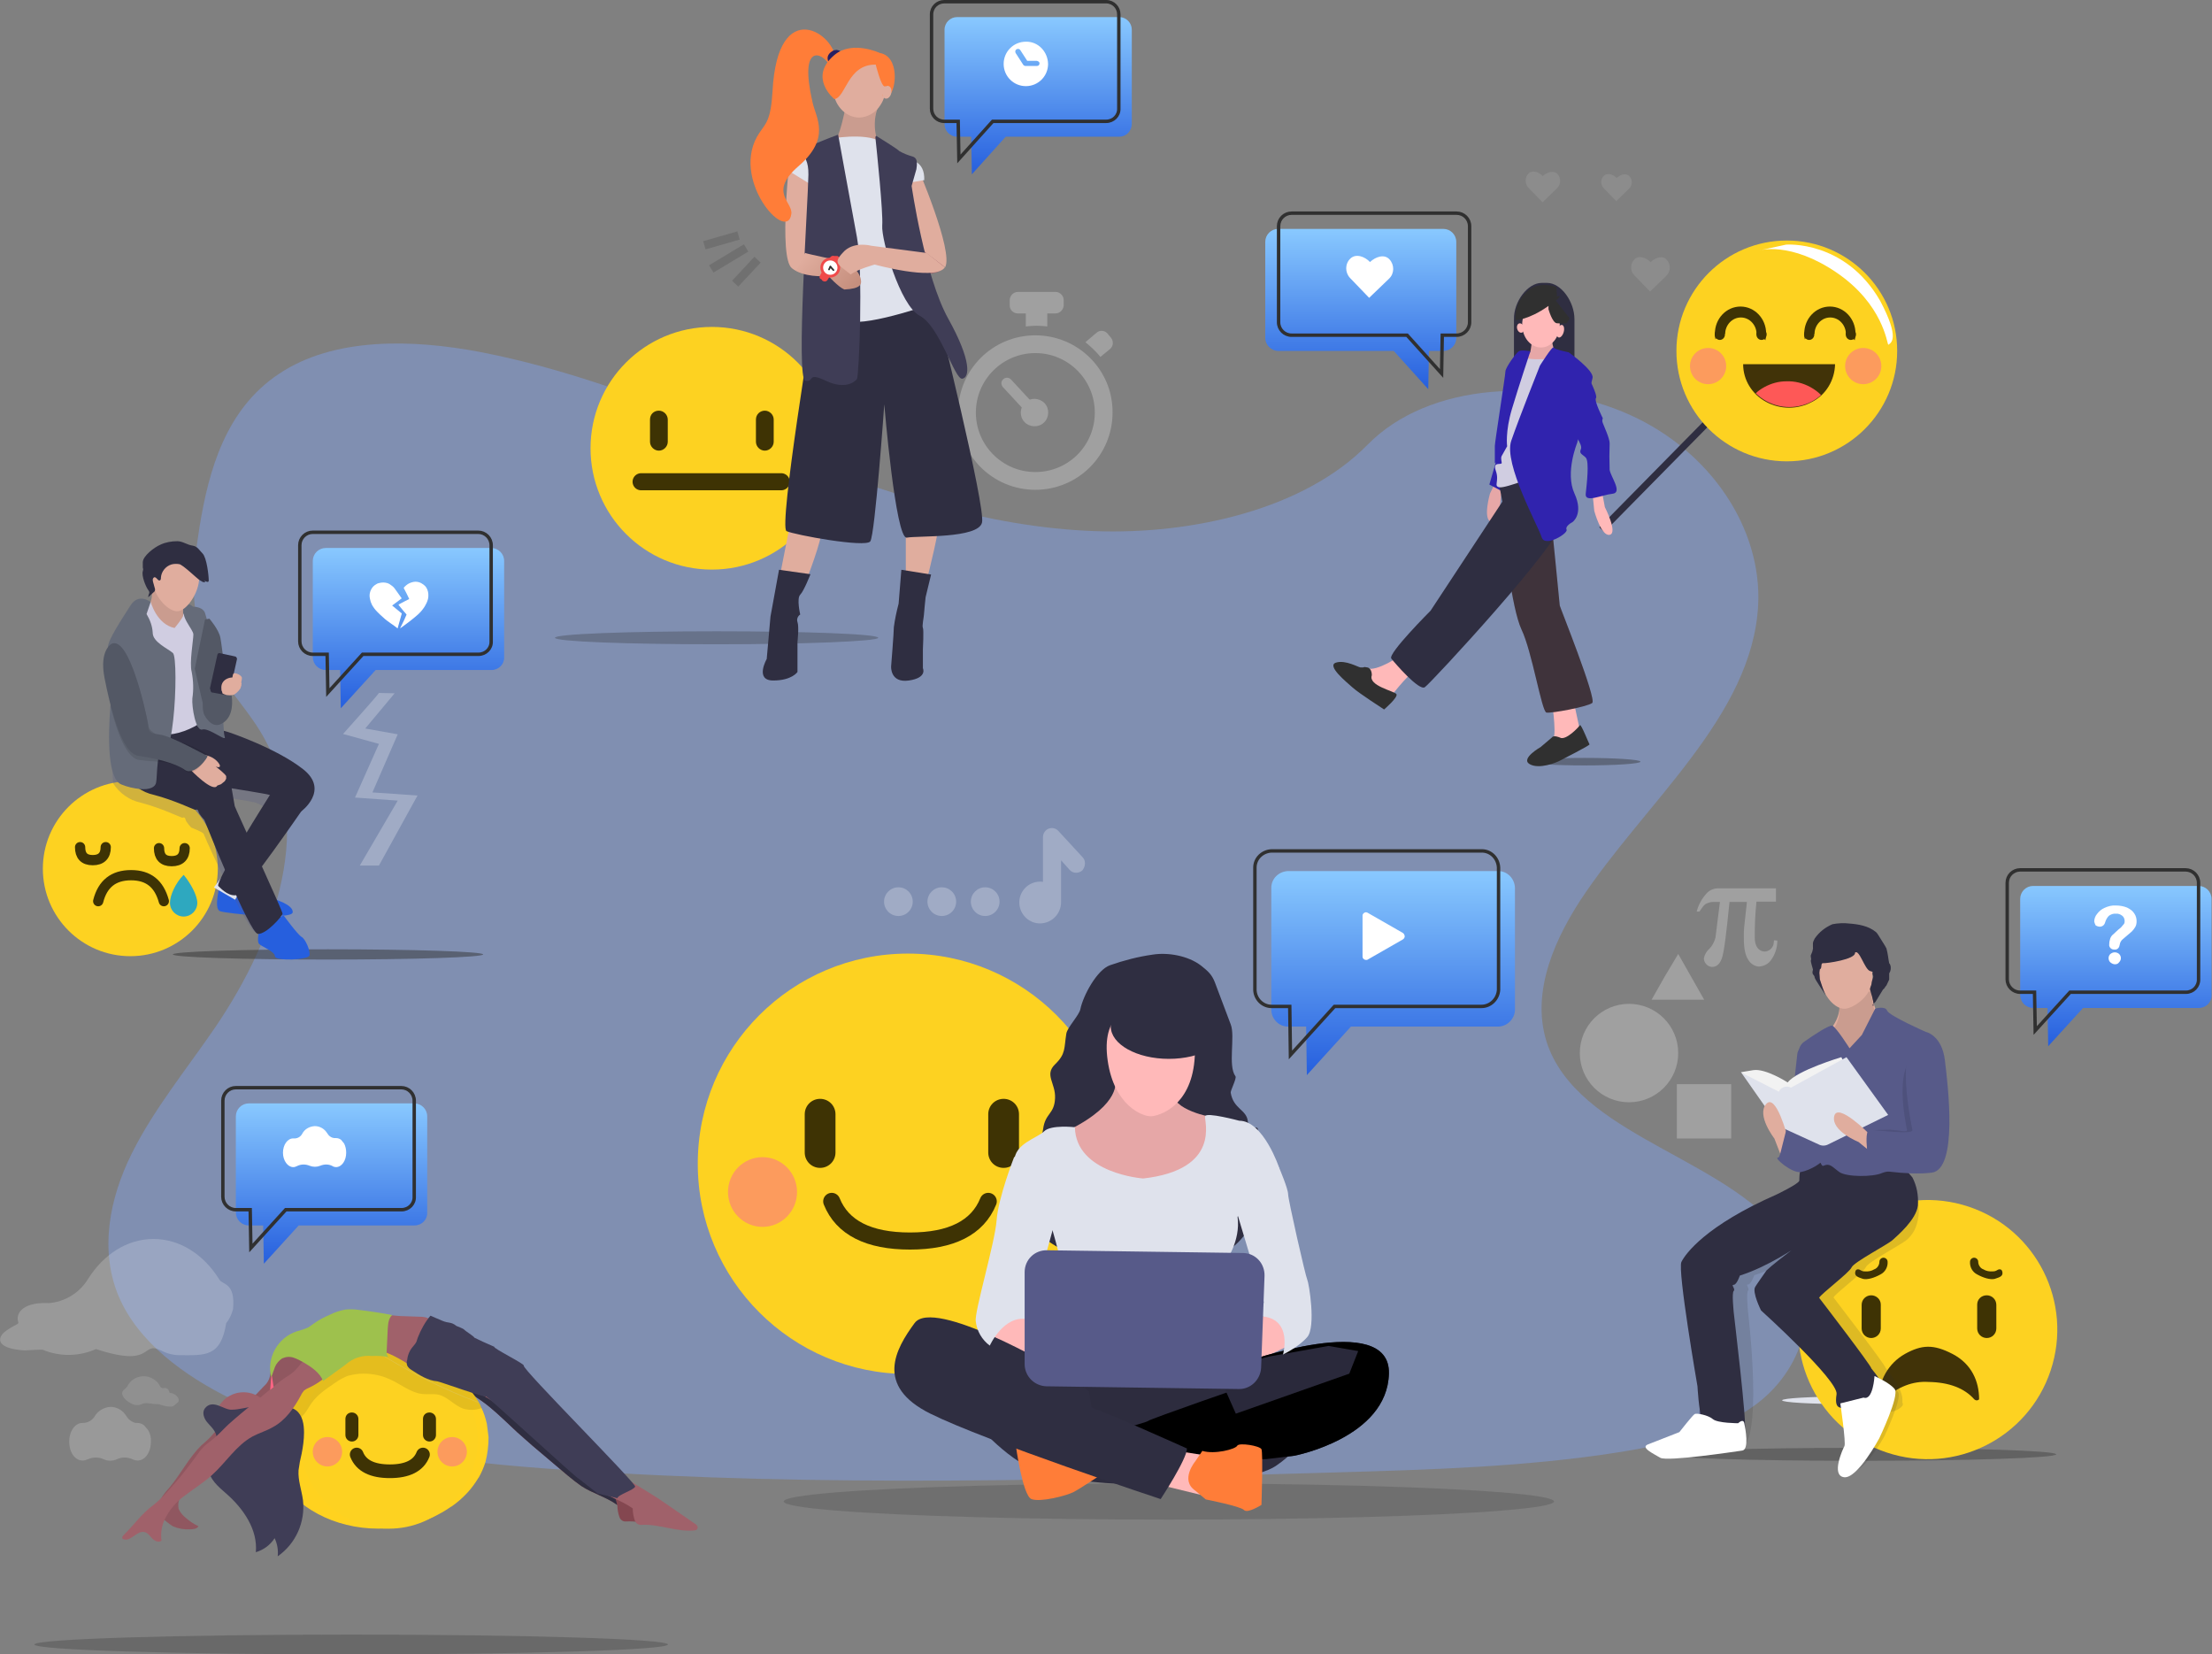 <?xml version="1.0" encoding="utf-8"?>
<!-- Generator: Adobe Illustrator 23.0.1, SVG Export Plug-In . SVG Version: 6.00 Build 0)  -->
<svg version="1.1" id="Layer_1" xmlns="http://www.w3.org/2000/svg" xmlns:xlink="http://www.w3.org/1999/xlink" x="0px" y="0px"
	 viewBox="0 0 647.3 484" style="enable-background:new 0 0 647.3 484;" xml:space="preserve">
<rect x="0" y="0" width="647.3" height="484" fill="#808080" stroke="none"/>
<style type="text/css">
	.st0{opacity:0.424;fill:#80A4F4;enable-background:new    ;}
	.st1{opacity:0.25;}
	.st2{fill:#FFFFFF;}
	.st3{fill:#DFE2EC;}
	.st4{opacity:0.302;fill:#303030;enable-background:new    ;}
	.st5{fill:#FDD221;}
	.st6{fill-rule:evenodd;clip-rule:evenodd;fill:#3E3304;}
	.st7{fill:none;stroke:#3E3304;stroke-width:5;stroke-linecap:round;}
	.st8{fill:#9F616A;}
	.st9{fill:#E0AD9E;}
	.st10{opacity:0.1;enable-background:new    ;}
	.st11{fill:#2F2E41;}
	.st12{fill:#3F3D56;}
	.st13{fill:url(#Path_59_1_);}
	.st14{fill:#F04A4A;}
	.st15{fill:#FF7D38;}
	.st16{fill:#272063;}
	.st17{fill:none;stroke:#303030;stroke-width:0.5;stroke-linecap:round;}
	.st18{fill:url(#Path_2876_1_);}
	.st19{fill:none;stroke:#303030;}
	.st20{opacity:0.193;}
	.st21{fill:#303030;}
	.st22{opacity:0.104;fill:#FFFFFF;enable-background:new    ;}
	.st23{fill:#FC9B5D;}
	.st24{opacity:0.209;fill:#303030;enable-background:new    ;}
	.st25{fill:#FFB9B9;}
	.st26{opacity:5.000000e-02;enable-background:new    ;}
	.st27{fill:#575A89;}
	.st28{fill:url(#Path_2876-2_1_);}
	.st29{fill:url(#Path_2876-3_1_);}
	.st30{opacity:0.375;fill:#303030;enable-background:new    ;}
	.st31{fill:#413308;}
	.st32{opacity:0.25;fill:#FFFFFF;enable-background:new    ;}
	.st33{opacity:0.151;fill:#303030;enable-background:new    ;}
	.st34{opacity:0.144;fill:#303030;enable-background:new    ;}
	.st35{fill:#F2F2F2;}
	.st36{opacity:0.419;fill:#303030;enable-background:new    ;}
	.st37{fill:url(#Path_2876-4_1_);}
	.st38{fill:none;stroke:#2F2E41;stroke-width:2;stroke-miterlimit:10;}
	.st39{fill:#3023AE;}
	.st40{opacity:0.1;fill:#D96400;enable-background:new    ;}
	.st41{fill:#D0CDE1;}
	.st42{fill:#FFD800;}
	.st43{fill:#FE5857;}
	.st44{fill:#3E3304;}
	.st45{opacity:9.400000e-02;}
	.st46{fill:url(#Path_2876-5_1_);}
	.st47{fill:#844750;}
	.st48{fill:#FFD21F;}
	.st49{fill:none;stroke:#3E3304;stroke-width:4;stroke-linecap:round;}
	.st50{opacity:0.279;fill:#303030;enable-background:new    ;}
	.st51{opacity:0.2;}
	.st52{fill:#A0616A;}
	.st53{fill:#9EC14D;}
	.st54{fill:#FF6584;}
	.st55{opacity:0.477;fill:#303030;enable-background:new    ;}
	.st56{fill:#265FDE;}
	.st57{fill:url(#Path_2876-6_1_);}
	.st58{fill-rule:evenodd;clip-rule:evenodd;fill:#2EA8BF;}
	.st59{fill:none;stroke:#3E3304;stroke-width:3;stroke-linecap:round;}
	.st60{opacity:0.266;fill:#575A89;enable-background:new    ;}
	.st61{fill:#656B79;}
	.st62{fill:#535865;}
	.st63{opacity:0.619;fill:#FFFFFF;enable-background:new    ;}
	.st64{opacity:0.2;fill:#FFFFFF;enable-background:new    ;}
</style>
<path id="Path_3469" class="st0" d="M320.6,155.4c-31.9-1.1-62.2-11.4-91.2-22.7s-57.7-23.7-88.8-29.7c-20-3.8-42.9-4.4-59,6.4
	c-15.5,10.3-20.5,28.1-23.2,44.7c-2,12.4-3.2,25.5,2.3,37.2c3.9,8.1,10.7,14.9,15.4,22.6c16.5,26.9,4.8,60.2-13,86.5
	c-8.4,12.3-18.1,24.1-24.6,37.2s-9.4,28.2-3.8,41.6c5.6,13.3,19,23.3,33.4,30.3c29.4,14.3,64,18.3,97.8,20.6
	c74.8,5.1,149.9,2.9,224.9,0.7c27.7-0.8,55.6-1.6,82.9-5.9c15.2-2.4,30.8-6.2,41.8-15.3c14-11.6,17.4-31.2,8.1-45.7
	c-15.7-24.4-59.1-30.4-70.1-56.6c-6-14.4,0.2-30.4,8.9-43.8c18.8-28.6,50.4-53.8,52.1-86.5c1.1-22.5-14-45-37.5-55.6
	c-24.6-11.1-58.7-9.7-76.8,8.7C381.6,149.1,348.8,156.4,320.6,155.4z"/>
<g id="stopwach_3" transform="translate(107.871 76.806)" class="st1">
	<path id="Path_2819" class="st2" d="M195.1,21.3c-12.5,0-22.6,10.1-22.6,22.6s10.1,22.6,22.6,22.6s22.6-10.1,22.6-22.6
		C217.8,31.4,207.6,21.3,195.1,21.3L195.1,21.3z M195.1,61.3c-9.6,0-17.4-7.8-17.4-17.4s7.8-17.4,17.4-17.4
		c9.6,0,17.4,7.8,17.4,17.4S204.8,61.3,195.1,61.3L195.1,61.3z"/>
	<g id="Group_2053" transform="translate(15.103 0)">
		<path id="Path_2820" class="st2" d="M183.5,18.7v-3.8h2.4c1.3,0,2.3-1.1,2.4-2.3V11c0-1.3-1.1-2.4-2.4-2.4h-11
			c-1.3,0-2.4,1.1-2.4,2.4v1.6c0,1.3,1.1,2.3,2.4,2.3h2.3v3.8c1-0.1,2.1-0.2,3.2-0.2C181.5,18.5,182.5,18.6,183.5,18.7z"/>
	</g>
	<g id="Group_2054" transform="translate(37.148 11.414)">
		<path id="Path_2821" class="st2" d="M177,16.2l2.8-2.3c1-0.8,1.1-2.3,0.3-3.3l-1-1.2c-0.8-1-2.3-1.1-3.2-0.3l0,0l-3.3,2.8
			C174.2,13.2,175.7,14.6,177,16.2z"/>
	</g>
	<g id="Group_2055" transform="translate(12.706 25.147)">
		<path id="Path_2822" class="st2" d="M185.1,16c1.5,1.6,1.4,4.2-0.2,5.7s-4.2,1.4-5.7-0.2s-1.4-4.2,0.2-5.7S183.5,14.4,185.1,16
			C185,16,185.1,16,185.1,16z"/>
		<path id="Path_2823" class="st2" d="M181.5,15.8c0.6,0.6,0.6,1.7-0.1,2.3l0,0l0,0c-0.7,0.6-1.7,0.6-2.3-0.1l0,0l-6.2-6.7
			c-0.6-0.7-0.6-1.7,0.1-2.3l0,0c0.6-0.6,1.7-0.6,2.3,0.1l0,0L181.5,15.8z"/>
	</g>
</g>
<ellipse id="Ellipse_490" class="st3" cx="540.5" cy="409.7" rx="19" ry="1.1"/>
<path id="Path_3244" class="st4" d="M209.7,184.7c26.1,0,47.3,0.8,47.3,1.9c0,1-21.2,1.9-47.3,1.9s-47.3-0.8-47.3-1.9
	S183.5,184.7,209.7,184.7z"/>
<g id="ECX-emoji-neutral" transform="translate(0.209 86.949)">
	<g id="Group_2036" transform="translate(0 0)">
		<ellipse id="path4705" class="st5" cx="208.1" cy="44.2" rx="35.5" ry="35.5"/>
		<path id="Rectangle" class="st6" d="M223.6,33.2L223.6,33.2c1.4,0,2.6,1.2,2.6,2.6v6.5c0,1.4-1.2,2.6-2.6,2.6l0,0
			c-1.4,0-2.6-1.2-2.6-2.6v-6.5C221,34.3,222.2,33.2,223.6,33.2z"/>
		<path id="Rectangle-Copy" class="st6" d="M192.6,33.2L192.6,33.2c1.4,0,2.6,1.2,2.6,2.6v6.5c0,1.4-1.2,2.6-2.6,2.6l0,0
			c-1.4,0-2.6-1.2-2.6-2.6v-6.5C190,34.3,191.1,33.2,192.6,33.2z"/>
		<path id="Line" class="st7" d="M187.4,54h41"/>
	</g>
</g>
<g id="Group_2002" transform="translate(47.067)">
	<path id="Path_45" class="st8" d="M219.1,74.8l7.6-2.5l2.9,4.7l-1.8,2.4c-2.6,1.1-5.6,0.7-7.9-1C215.9,75.5,219.1,74.8,219.1,74.8z
		"/>
	<path id="Path_47" class="st9" d="M221.2,48.4l-1.8-0.4l-2.3,1.5l4.5,22.7l7.9,6C232.1,73.6,221.2,48.4,221.2,48.4z"/>
	<path id="Path_48" class="st9" d="M200.5,30.7c0,0-1.9,10.4-3.6,10.7s6.9,3.3,6.9,3.3l6.9-0.5l-0.8-2.2c0,0-2.2-5.5,0-10.7
		S200.5,30.7,200.5,30.7z"/>
	<path id="Path_49" class="st10" d="M200.5,30.7c0,0-1.9,10.4-3.6,10.7s6.9,3.3,6.9,3.3l6.9-0.5l-0.8-2.2c0,0-2.2-5.5,0-10.7
		S200.5,30.7,200.5,30.7z"/>
	<path id="Path_50" class="st9" d="M189.6,73.3l0.3-23.9l-5.7-4.7c0,0-3.6,30.8,0.5,33.8c0.4,0.3,0.8,0.6,1.3,0.8l3.8-6H189.6z"/>
	<path id="Path_51" class="st9" d="M184.2,153l-3.3,16.8h8c0,0,4.7-12.1,4.4-14.6S184.2,153,184.2,153z"/>
	<path id="Path_52" class="st9" d="M218,154.3v14l6.3,0.8c0,0,4.1-15.9,3.3-17.3S218,154.3,218,154.3z"/>
	<path id="Path_53" class="st11" d="M191.1,91.4c0,0-10.4,62.9-8,64s23.1,4.9,24.5,3s4.1-40.1,4.1-40.1s3.3,39.6,6.6,39
		s20.9,0.3,22-4.4s-13.2-62.1-13.2-62.1l-3.6-2.5h-10.7L191.1,91.4z"/>
	<path id="Path_54" class="st11" d="M180.9,166.7l-2.5,13.7l-1.1,12.4c0,0-3.6,6.3,1.9,6.3s7.1-2.5,7.1-2.5v-8.8c0,0,0.5-4.4,0-5.8
		c-0.3-0.8,0.1-1.8,0.8-2.2c0,0-1.1-4.7,0-5.8s3-6,3-6L180.9,166.7z"/>
	<path id="Path_55" class="st11" d="M216.7,166.7l-0.8,9.9c-0.6,2.3-1.1,4.6-1.4,6.9c0,1.6-0.8,11.5-0.8,11.5s-0.3,4.9,5.2,4.1
		s4.1-3.6,4.1-3.6V190c0,0,0.3-5.8,0-6.3s0.3-3.3,0.3-3.8s0.5-5.2,0.5-5.2l1.6-6.6L216.7,166.7z"/>
	<path id="Path_2805" class="st9" d="M204.4,16.8c4.2,0,7.7,3.9,7.7,8.8c0,1.8-0.5,3.6-1.5,5.1c-1.3,2.2-3.7,3.6-6.2,3.7
		c-4.2,0-7.7-3.9-7.7-8.8S200.2,16.8,204.4,16.8z"/>
	<path id="Path_56" class="st3" d="M195.8,40.6c0,0,10.2-1.9,14.8,0.8s5.2,5.2,6.9,5.2s6.1,0.3,5.9,6.1l-4.8,0.8l-1.4,10.4l4.9,22.8
		c0,0,4.4,1.9,2.7,2.5s-23.6,8-25,3.6s-6.6-23.6-6.3-24.5s-3.1-14.2-3.1-14.2l-8.1-5c0,0,0.5-6.6,3.8-5.2S195.8,40.6,195.8,40.6z"/>
	<path id="Path_57" class="st12" d="M198.2,39.4c0,0-4.6,1.7-6.3,2.5s-7,1.2-7,2.1s4.7-0.7,4.6,7.1s-3.7,59.8-0.9,60.3s0.3-2.7,6,0
		s8.5,0.3,9.1-0.5s1.9-31.3,0-41.5S198.2,39.4,198.2,39.4z"/>
	<path id="Path_58" class="st12" d="M209.1,40.2c0-0.2,0.1-0.4,0.3-0.4c0.1,0,0.2,0,0.2,0.1c1.6,1,6.1,3.8,6.5,4.3
		c1.2,0.7,2.5,1.2,3.9,1.6c0.7,0.2,1.2,0.8,1.2,1.6c0.1,0.7,0,1.4-0.1,2.1c-0.3,1.1-1.4,4.9-1.4,4.9s3.8,26.4,10.7,38.8
		s6.3,17.3,4.1,17.6s-6.6-15.4-12.4-18.4s-11.3-22.3-11-26.4C211.4,62.2,209.5,44,209.1,40.2z"/>
	
		<linearGradient id="Path_59_1_" gradientUnits="userSpaceOnUse" x1="-1158.763" y1="587.2" x2="-1157.832" y2="586.721" gradientTransform="matrix(19.044 0 0 -10.7 22254.107 6359.856)">
		<stop  offset="0" style="stop-color:#E0AD9E"/>
		<stop  offset="1" style="stop-color:#C68F7E"/>
	</linearGradient>
	<path id="Path_59" class="st13" d="M200,76.6c-2-0.5-10.4-2.2-11.5-2.6l-2.6,5.3c4.1,2.1,9.4,1.4,9.4,1.4s3,3.3,4.7,4
		c4.8-0.2,5-1.6,4.9-2.5C204.7,79.5,201.8,77,200,76.6z"/>
	<path id="Path_60" class="st14" d="M192.9,80.6l1.8-3.3l1.1-1.9c0.2-0.4,0.8-0.7,1.2-0.5h1c0.5,0.2,0.8,0.8,0.6,1.3
		c0,0.1-0.1,0.1-0.1,0.2l-3.4,5.5c-0.3,0.5-0.9,0.6-1.4,0.3c-0.1-0.1-0.3-0.2-0.3-0.4l-0.5-0.3C192.7,81.3,192.7,80.9,192.9,80.6z"
		/>
	<ellipse id="Ellipse_17" class="st14" cx="195.9" cy="78.3" rx="2.9" ry="2.9"/>
	<circle id="Ellipse_18" class="st2" cx="195.9" cy="78.3" r="2.1"/>
	<path id="Path_61" class="st9" d="M223.7,73.7L224,74l-16.1-2.1c0,0-5.4-1.5-8.4,2.1c-2.9,3.1-1.2,3.4,2.4,6.3c1.9-1.5,7-2.9,7-2.9
		s17,4.7,20.3,1.1c0.1-0.1,0.2-0.2,0.2-0.3L223.7,73.7z"/>
	<path id="Path_2265" class="st15" d="M179,26.7c-0.5,8.6-2,9.4-3.8,12.1c-9.1,13.3,8.1,32.7,9.3,23.8c0.5-3.5-6.7-6.3,2-13.9
		c9.7-8.3,5.2-14.2,4.2-18.8c-4-17.4,2.8-14.5,4.7-11.2c1.1,2,1.9,0.9,2-1C197.8,10.2,180.5-1.9,179,26.7z"/>
	<path id="Path_2266" class="st16" d="M197.8,14.6c-0.4,0-0.9,0.1-1.2,0.3c-1.7,1-1.7,2.2-1.2,3.3c1.1-1.2,2.5-2.2,4.1-2.8
		C199,15,198.4,14.7,197.8,14.6z"/>
	<path id="Path_2263" class="st15" d="M210.4,15.5c0,0-8.1-3.8-13.3,0.6c-7.8,6.6,0,12.9,0,12.9c3.4-0.5,3.8-10.2,12.1-10.1
		c0,0,1.5,6.2,2.6,6.4c1.3-0.7-0.9,2-0.5,2.8c0.1-0.1,1.4,0.2,1.7,0C215.3,26.3,216.2,16.5,210.4,15.5z"/>
	
		<ellipse id="Ellipse_165" transform="matrix(0.225 -0.974 0.974 0.225 138.459 227.912)" class="st9" cx="212.5" cy="26.9" rx="1.9" ry="1.3"/>
	<g id="Group_2020" transform="translate(23.034 69.427)">
		<line id="Line_28" class="st17" x1="172.9" y1="8.6" x2="173.8" y2="9.6"/>
		<path id="Path_2759" class="st17" d="M172.9,8.6l-0.4,0.8"/>
	</g>
</g>
<g id="Group_2225" transform="translate(100.1)">
	<g id="Group_2089">
		
			<linearGradient id="Path_2876_1_" gradientUnits="userSpaceOnUse" x1="-1354.222" y1="617.802" x2="-1354.222" y2="616.802" gradientTransform="matrix(54.858 0 0 -45.994 74493.633 28420.008)">
			<stop  offset="0" style="stop-color:#89C9FF"/>
			<stop  offset="1" style="stop-color:#265FDE"/>
		</linearGradient>
		<path id="Path_2876" class="st18" d="M227.4,40h-33.2l-9.9,11l-0.2-11H180c-2.1,0-3.7-1.7-3.7-3.7V8.7c0-2.1,1.7-3.7,3.7-3.7h47.4
			c2.1,0,3.7,1.7,3.7,3.7v27.5C231.1,38.3,229.5,40,227.4,40z"/>
		<path id="Path_2877" class="st19" d="M223.6,35.5h-33.2l-9.9,11l-0.2-11h-4.1c-2.1,0-3.7-1.7-3.7-3.7V4.2c0-2.1,1.7-3.7,3.7-3.7
			h47.4c2.1,0,3.7,1.7,3.7,3.7v27.5C227.4,33.8,225.7,35.5,223.6,35.5z"/>
	</g>
	<path id="time" class="st2" d="M206.6,18.7c0,3.6-2.9,6.5-6.5,6.5s-6.5-2.9-6.5-6.5s2.9-6.5,6.5-6.5l0,0
		C203.6,12.1,206.5,15,206.6,18.7z M203.3,17.8h-2.8l-2-3.1c-0.2-0.4-0.7-0.5-1.1-0.3c-0.4,0.2-0.5,0.7-0.3,1.1l0,0l2.2,3.4
		c0.1,0.2,0.4,0.4,0.7,0.4h3.3c0.5,0,0.8-0.3,0.8-0.8C204.1,18.2,203.8,17.9,203.3,17.8L203.3,17.8L203.3,17.8z"/>
</g>
<g id="Group_2044" transform="translate(32.911 70.115) rotate(-16)" class="st20">
	
		<rect id="Rectangle_420" x="165.8" y="53.7" transform="matrix(-0.966 0.259 -0.259 -0.966 351.97 63.587)" class="st21" width="11.9" height="2.5"/>
	
		<rect id="Rectangle_422" x="170.8" y="58.8" transform="matrix(-0.857 0.515 -0.515 -0.857 357.141 21.164)" class="st21" width="9.6" height="2.5"/>
	
		<rect id="Rectangle_421" x="166.1" y="48" transform="matrix(-1 8.895792e-06 -8.895792e-06 -1 342.545 98.576)" class="st21" width="10.4" height="2.5"/>
</g>
<g id="Group_2222" transform="translate(652.402 315.475)">
	<g id="Group_2221" transform="translate(0 0)">
		<path id="Path_3236" class="st22" d="M-176.8,6.4"/>
		<g id="Group_2003" transform="translate(52.887 113.022)">
			<g id="Group_2043" transform="translate(0 0)">
				<ellipse id="path4705-2" class="st5" cx="-439.6" cy="-88" rx="61.5" ry="61.5"/>
				<g id="g4797" transform="translate(8.848 59.556)">
					<ellipse id="circle4707" class="st23" cx="-491" cy="-139.3" rx="10.1" ry="10.2"/>
					<ellipse id="circle4709" class="st23" cx="-404.7" cy="-139.3" rx="10.1" ry="10.2"/>
				</g>
				<path id="Rectangle-2" class="st6" d="M-411.6-107L-411.6-107c2.5,0,4.5,2,4.5,4.5l0,0v11.2c0,2.5-2,4.5-4.5,4.5l0,0l0,0
					c-2.5,0-4.5-2-4.5-4.5l0,0v-11.2C-416.1-105-414.1-107-411.6-107L-411.6-107z"/>
				<path id="Rectangle-Copy-2" class="st6" d="M-465.3-107L-465.3-107c2.5,0,4.5,2,4.5,4.5l0,0v11.2c0,2.5-2,4.5-4.5,4.5l0,0l0,0
					c-2.5,0-4.5-2-4.5-4.5l0,0v-11.2C-469.8-105-467.8-107-465.3-107L-465.3-107z"/>
				<path id="Line-2" class="st7" d="M-461.9-77c3.1,7.7,10.8,11.6,22.9,11.6s19.8-3.9,22.9-11.6"/>
			</g>
			<g id="Group_1996" transform="translate(25.153 0)">
				<ellipse id="Ellipse_167" class="st24" cx="-388.4" cy="10.8" rx="112.7" ry="5.3"/>
				<path id="Path_2652" class="st11" d="M-405.6-146.1c-3.8,1.3-7.9,8.9-8.7,12.9c-0.4,1.8-3.8,5.3-4.1,7.1c-0.7,4.3-0.1,5.9-3.3,9
					s0.2,5.5,0,9.9c-0.2,4.8-2.9,4.3-3.5,9.1c-0.7,5.5-6.5,9.1-8,14.5c-1,3.6,0.2,7.4,2.2,10.6c3.7,6,10,10.1,16.7,12.3
					s13.9,2.7,21,2.7c8.6,0.1,18-0.6,24.4-6.3c3.7-3.3,6-7.8,6.5-12.7c0.6-6.6-2.1-13.4-0.2-19.7c1.2-4-2.2,0.3-2.7-3.8
					c-0.4-3.4-4.2-3.5-5-8.3c-0.1-0.6,1.8-4.2,1.4-4.8c-2.3-3.1,0-11.7-1.4-15.2l-4.6-12.2c-0.9-2.4-2.1-3.4-4.1-5
					c-3.8-2.9-9.7-3.9-14.1-3.2C-397.4-148.6-401.6-147.5-405.6-146.1z"/>
				<path id="Path_2653" class="st25" d="M-404.1-112.3c0,0,2,6.6-13.3,14.3s1.5,15.8,1.5,15.8l17.9,4.1c0,0,18.4-2.6,20.4-5.6
					S-372-97-373-98.5c-0.8-1.1-1.6-2.1-2.6-3.1c0,0-12.2-2-11.7-7.7S-404.1-112.3-404.1-112.3z"/>
				<path id="Path_2654" class="st10" d="M-404.1-112.3c0,0,2,6.6-13.3,14.3s1.5,15.8,1.5,15.8l17.9,4.1c0,0,18.4-2.6,20.4-5.6
					S-372-97-373-98.5c-0.8-1.1-1.6-2.1-2.6-3.1c0,0-12.2-2-11.7-7.7S-404.1-112.3-404.1-112.3z"/>
				<path id="Path_2672" class="st25" d="M-393.6-134.5c7,0,13.9,2.9,12.7,16.3c-1.2,13.4-10.3,16.2-12.7,16.3
					c-2.4,0.1-10.8-3-12.7-16.3C-408.2-131.5-400.6-134.5-393.6-134.5z"/>
				<path id="Path_2655" class="st3" d="M-395.9-83.7c0,0-19.7-1.4-20-15c0,0-7-0.8-9,1.2s-8.7,3.6-8.7,8.7s11.2,20.4,11.2,20.4
					s6.1,20.4,3.6,24s-3.1,12.8-3.1,12.8s25.5-2,29.6,0s20.4,2,21.4,0s-1-27.6-1-27.6s4.6-6.1,3.6-13.3l12.2-14.3
					c0,0-4.6-13.8-11.7-13.8c0,0-9.7-2.6-10-1.3S-373-86.3-395.9-83.7z"/>
				<path id="Path_2656" class="st25" d="M-441.9-38.8c0,0,4.6,7.1,16.3,8.7s13.8-2.6,12.8-3.6s-13.3-5.6-13.3-5.6l-7.1-5.6
					L-441.9-38.8z"/>
				<path id="Path_2657" class="st25" d="M-358.2-44.9l-13.3,7.7c0,0-17.3-1-10.7,4.1s18.9,3.1,18.9,3.1l11.7-5.6L-358.2-44.9z"/>
				<path id="Path_2658" class="st11" d="M-424.5-31.7c0,0-12.2,30.1,2.6,34.7s55.6,3.6,64.8-2.6s11.7-14.3,10.2-16.8
					s-11.7-9.7-18.9-10.2S-424.5-31.7-424.5-31.7z"/>
				<path id="Path_2659" class="st26" d="M-424.5-31.7c0,0-12.2,30.1,2.6,34.7s55.6,3.6,64.8-2.6s11.7-14.3,10.2-16.8
					s-11.7-9.7-18.9-10.2S-424.5-31.7-424.5-31.7z"/>
				<path id="Path_2660" class="st11" d="M-366.7-29.8c0,0,43.2-15.6,42.7,3.2s-27.6,24-27.6,24l-8.2,1L-404.6,0c0,0,1.5-8.2-2-9.2
					c0,0,11.7-3.1,12.2-3.6s29.6-10.7,31.6-11.2s8.2-4.6,12.8-4.1c0,0,5.1-4.1,10.7-3.1l-15.8,1L-366.7-29.8z"/>
				<path id="Path_2661" d="M-366.7-29.8c0,0,43.2-15.6,42.7,3.2s-27.6,24-27.6,24l-8.2,1L-404.6,0c0,0,1.5-8.2-2-9.2
					c0,0,11.7-3.1,12.2-3.6s29.6-10.7,31.6-11.2s8.2-4.6,12.8-4.1c0,0,5.1-4.1,10.7-3.1l-15.8,1L-366.7-29.8z"/>
				<path id="Path_2662" class="st11" d="M-374.3-27.3l5.5,12.4l33.2-11.7l2.6-6.6l-8.7-1.5l-17.4,3.1l-7.6,2L-374.3-27.3z"/>
				<path id="Path_2663" class="st10" d="M-374.3-27.3l5.5,12.4l33.2-11.7l2.6-6.6l-8.7-1.5l-17.4,3.1l-7.6,2L-374.3-27.3z"/>
				<path id="Path_2664" class="st11" d="M-444.9-12.3c0,0,9.7,12.2,20.9,15.3s17.3-1,17.3-1l-3.6-14.3l-1.5-9.2l-6.6-4.6l-13.3-6.1
					l-15.8-5.1c0,0-6.6-1-6.6,0S-448-21-448-21L-444.9-12.3z"/>
				<path id="Path_2665" class="st15" d="M-433.2-5.7c0,0,2,14.8,4.6,15.8s10.2-1,12.2-2s9-5.7,9-5.7S-431.7-6.7-433.2-5.7z"/>
				<path id="Path_2666" class="st25" d="M-386.8-4.1l9.7,1.5l-1,11.7l-13.5-3.3L-386.8-4.1z"/>
				<path id="Path_2667" class="st15" d="M-380.7-0.9c0,0-4.5,5.4,0,8.5l3.1,2.6c0,0,10.2,2,11.2,3.1s5.1-1.5,5.1-1.5
					s0.5-15.3,0-16.3s-6.6-2-7.1-1S-375-2.9-378.6-4L-380.7-0.9z"/>
				<path id="Path_2668" class="st11" d="M-421.5-28.1c0,0-35.7-20.9-41.3-13.3s-11.7,18.4,4.6,26.5s67.4,25,67.4,25
					s7.7-11.7,7.7-14.8c0,0-27-12.2-31.6-13.3s-23-12.8-25.5-13.8c-2.2-1.1-4.3-2.5-6.1-4.1L-421.5-28.1z"/>
				<path id="Path_2669" class="st3" d="M-431.7-91.4l-2,1.5c0,0-4.6,11.7-5.1,18.4s-6.6,27-6.1,29.6c0.3,2.8,1.8,5.4,4.1,7.1
					c0,0,4.1-9.2,11.2-7.7l8.7-31.6L-431.7-91.4z"/>
				<path id="Path_2670" class="st3" d="M-360.2-91.4l4.1,4.6c0,0,2.6,6.1,2.6,7.7s5.1,24,5.6,25s2.6,13.8,0,16.8s-7.1,5.1-7.1,5.1
					s3.1-10.7-6.6-11.2l1-4.1l-9.2-30.6L-360.2-91.4z"/>
				<path id="Path_2671" class="st27" d="M-430.6-56.3v26.9c0,3.5,2.8,6.4,6.4,6.5l56.2,0.8c3.5,0.1,6.4-2.7,6.6-6.2l1-26.9
					c0.1-3.6-2.6-6.6-6.2-6.7c-0.1,0-0.1,0-0.2,0l-57.2-0.8C-427.7-62.8-430.6-59.9-430.6-56.3L-430.6-56.3z"/>
				<ellipse id="Ellipse_169" class="st11" cx="-388.4" cy="-128.2" rx="17" ry="9.5"/>
			</g>
		</g>
	</g>
	<g id="Group_2223" transform="translate(215.821 83.08)">
		<g id="Group_2092" transform="translate(0)">
			
				<linearGradient id="Path_2876-2_1_" gradientUnits="userSpaceOnUse" x1="-3663.082" y1="221.358" x2="-3663.082" y2="220.358" gradientTransform="matrix(71.19 0 0 -59.685 260313.906 13068.076)">
				<stop  offset="0" style="stop-color:#89C9FF"/>
				<stop  offset="1" style="stop-color:#265FDE"/>
			</linearGradient>
			<path id="Path_2876-2" class="st28" d="M-429.9-98.2h-43L-485.8-84l-0.2-14.2h-5.3c-2.7,0-4.8-2.2-4.9-4.8v-35.8
				c0-2.7,2.2-4.8,4.9-4.9h61.5c2.7,0,4.8,2.2,4.9,4.9v35.8C-425-100.4-427.2-98.2-429.9-98.2z"/>
			<path id="Path_2877-2" class="st19" d="M-434.7-104.1h-43l-12.9,14.2l-0.2-14.2h-5.3c-2.7,0-4.8-2.2-4.9-4.8v-35.8
				c0-2.7,2.2-4.8,4.9-4.9h61.5c2.7,0,4.8,2.2,4.9,4.9v35.8C-429.9-106.2-432.1-104.1-434.7-104.1z"/>
		</g>
		<path id="Path_2827" class="st2" d="M-457.7-125.6l-10.3-5.9c-0.5-0.3-1.1-0.1-1.4,0.4c-0.1,0.2-0.1,0.3-0.1,0.5v11.9
			c0,0.6,0.5,1,1,1c0.2,0,0.4,0,0.5-0.1l10.3-5.9c0.5-0.3,0.7-0.9,0.4-1.4C-457.4-125.4-457.6-125.5-457.7-125.6z"/>
	</g>
</g>
<g id="Group_2093" transform="translate(114.869 39.305)">
	
		<linearGradient id="Path_2876-3_1_" gradientUnits="userSpaceOnUse" x1="-1398.947" y1="578.694" x2="-1398.947" y2="577.694" gradientTransform="matrix(56.049 0 0 -46.993 78913.875 27414.164)">
		<stop  offset="0" style="stop-color:#89C9FF"/>
		<stop  offset="1" style="stop-color:#265FDE"/>
	</linearGradient>
	<path id="Path_2876-3" class="st29" d="M528.6,255.6h-33.9l-10.2,11.2l-0.2-11.2h-4.2c-2.1,0-3.8-1.7-3.8-3.8v-28.1
		c0-2.1,1.7-3.8,3.8-3.8h48.4c2.1,0,3.8,1.7,3.8,3.8v28.1C532.4,253.9,530.7,255.6,528.6,255.6z"/>
	<path id="Path_2877-3" class="st19" d="M524.8,251h-33.9l-10.2,11.2l-0.2-11.2h-4.2c-2.1,0-3.8-1.7-3.8-3.8V219
		c0-2.1,1.7-3.8,3.8-3.8h48.4c2.1,0,3.8,1.7,3.8,3.8v28.1C528.6,249.3,526.9,251,524.8,251z"/>
</g>
<ellipse id="Ellipse_491" class="st30" cx="544.1" cy="425.5" rx="57.6" ry="1.9"/>
<g id="ECX-emoji-sad" transform="translate(53.648 136.125)">
	<g id="Group_2040" transform="translate(0 0)">
		
			<ellipse id="path4705-3" transform="matrix(0.316 -0.949 0.949 0.316 108.958 657.37)" class="st5" cx="510.5" cy="253.1" rx="37.9" ry="37.9"/>
		<path id="circle4711" class="st31" d="M525.5,273.3c0-5.3-2.2-10.4-7.8-13.3s-9-2.7-13.9,0c-4.8,2.7-7.7,7.8-7.7,13.3
			c0.8,0.2,1.3,0.2,1.5,0c4.1-3.7,8.5-5.4,13.1-5.1c6,0.1,10.5,1.8,13.4,5.1C524.6,273.7,525,273.7,525.5,273.3z"/>
		<g id="Group" transform="translate(50.34 16.55)">
			<path id="Rectangle-3" class="st6" d="M477.4,226.3L477.4,226.3c1.5,0,2.8,1.2,2.8,2.8l0,0v6.9c0,1.5-1.2,2.8-2.8,2.8l0,0l0,0
				c-1.5,0-2.8-1.2-2.8-2.8l0,0v-7C474.6,227.5,475.8,226.3,477.4,226.3z"/>
			<path id="Oval" class="st6" d="M482,219.8c0-0.1,0-1.1-0.8-1.1s-0.8,0.6-2,0.6c-1,0.1-2-0.1-2.8-0.6c-0.9-0.3-1.5-1.3-1.5-2.2
				c0-0.7-0.6-1.2-1.2-1.2s-1.2,0.5-1.2,1.2c-0.1,1.5,0.7,3,2.1,3.7c1.8,1,3.8,1.6,5.1,1.3C481.3,221,482,220.7,482,219.8z"/>
		</g>
		<g id="Group-Copy" transform="translate(16.726 16.55)">
			<path id="Path_2798" class="st6" d="M477.2,226.3L477.2,226.3c-1.5,0-2.8,1.2-2.8,2.8v6.9c0,1.5,1.2,2.8,2.8,2.8l0,0
				c1.5,0,2.8-1.2,2.8-2.8v-7C480,227.5,478.7,226.3,477.2,226.3z"/>
			<path id="Path_2799" class="st6" d="M472.5,219.8c0-0.1,0-1.1,0.8-1.1s0.8,0.6,2,0.6c1,0.1,2-0.1,2.8-0.6
				c0.9-0.3,1.5-1.3,1.5-2.2c0-0.7,0.6-1.2,1.2-1.2s1.2,0.5,1.2,1.2c0.1,1.5-0.7,3-2.1,3.7c-1.8,1-3.8,1.6-5.1,1.3
				C473.3,221,472.5,220.7,472.5,219.8z"/>
		</g>
	</g>
</g>
<rect id="Rectangle_419" x="490.7" y="317.2" class="st32" width="15.9" height="15.9"/>
<ellipse id="Ellipse_476" class="st32" cx="476.7" cy="308.1" rx="14.4" ry="14.4"/>
<path id="Path_2781" class="st32" d="M491.1,279.1l3.8,6.7l3.8,6.7h-15.4l3.8-6.7L491.1,279.1z"/>
<path id="Path_2784" class="st32" d="M520.1,275.2c0,2-0.6,3.9-1.7,5.5c-0.8,1.3-2.2,2-3.7,2.1c-1.3-0.1-2.5-0.9-3.1-2
	c-0.9-1.3-1.3-3.4-1.3-6.2c0-0.6,0-1.2,0-1.8s0.1-1.1,0.1-1.6l0.8-7.3h-5.1c-0.9,9.2-1.6,14.7-2.2,16.4c-0.6,1.7-1.5,2.6-2.9,2.6
	c-0.6,0-1.2-0.3-1.6-0.7c-0.5-0.5-0.8-1.1-0.8-1.8c0.2-1.1,0.8-2.1,1.6-2.8c0.9-0.9,1.5-2.1,1.8-3.3l1.3-10.4h-2.1
	c-0.6,0-1.2,0.2-1.7,0.4c-0.5,0.2-0.9,0.6-1.2,1l-1,1.4h-0.8c0.5-1.9,1.4-3.6,2.7-5.1c0.9-1.1,2.2-1.7,3.6-1.7h16.9v3.9H514
	c-0.2,1.8-0.3,3.5-0.4,5.3c-0.1,1.8-0.1,3.5-0.1,5.3c0,1,0.2,2.1,0.8,2.9c0.5,0.7,1.3,1.1,2.1,1.1c0.6,0,1.2-0.3,1.6-0.6
	c0.5-0.4,0.9-1,1-1.6c0-0.3,0.1-0.6,0.1-0.8c0-0.2,0-0.3,0-0.3L520.1,275.2z"/>
<g id="Group_2039" transform="translate(8.937 54.902)">
	<path id="Path_2800" class="st33" d="M550.5,292.2c0,0,2.5,4.4,2,8.5s-2,5.8-3.4,7.1s-11.4,6.5-12,8s-8.9,7.7-9.5,8.9
		c0,0,15.3,19.9,15.3,20.7c6.1,7.4,4.6,9.6,4.9,10.1c0.3,0.6,0,1.3-1.8,2.2s-9.8,1.5-10.7,0s-3.4,0.4-2.6-4.8
		c0.6-4-22.1-24.5-22.1-24.5s-2.7-5.4-1.7-6.9c0-0.1,3-4.4,3.3-4.8c2.5-2.5,16.1-12.5,16.1-12.7c-0.3-1.2,7,0.5-2.7,3.2
		c-0.9,0.4-1.7,0.8-2.5,1.2c-2.4,1.7-10.5,7.2-18.7,9.8c0,0-0.9,2.7-1.8,2.7s0.6,1.2,0,1.8s0,5.9,0,6.2s4.9,40.5-2.9,40.1
		c0,0-5.4-6.4-6.3-8.8s-1.3-9.6-1.3-9.6s-5.9-34-4.7-36.4s7.1-10.6,27.8-19.7c0,0,6.7-3.2,6.7-4.1s0.1-4.5,1.3-4.8s8-0.6,8-0.6
		l8.6,2.7l9.3-1.1L550.5,292.2z"/>
	<path id="Path_2801" class="st34" d="M538.2,354.6l-6.2,1.5c0,0,1.6,10.5,1.2,11.3c-0.4,0.8-3.6,7.7,0,8.1
		c3.5,0.4,9.3-10.2,9.3-10.2s5.3-11.2,4-12.9s-5.4-3.4-5.4-3.4S540.7,355.6,538.2,354.6z"/>
	<path id="Path_2764" class="st27" d="M499.7,356.5l1.2,6.5l-7.7,1.2l-5-3l0.3-4.7H499.7z"/>
	<path id="Path_2765" class="st9" d="M538.6,234c0,0,0.6,6.8,2.1,7.1s-3.3,12.2-3.3,12.2h-7.1l-5.6-1.5l2.7-6.5c0,0,3.6-4.7,0.9-8.6
		S538.6,234,538.6,234z"/>
	<path id="Path_2766" class="st10" d="M538.6,235.2c0,0,0.6,6.8,2.1,7.1s-3.3,12.2-3.3,12.2h-7.1l-5.6-1.5l2.7-6.5
		c0,0,3.6-4.7,0.9-8.6S538.6,235.2,538.6,235.2z"/>
	<path id="Path_2767" class="st11" d="M550.7,289.6c1.3,2.5,1.8,5.3,1.6,8.2c-0.5,4.2-6,8.8-7.4,10.1s-11.4,6.5-12,8
		s-8.9,7.7-9.5,8.9c0,0,15.3,19.9,15.3,20.7c6.1,7.4,4.6,9.6,4.9,10.1c0.3,0.6,0,1.3-1.8,2.2s-9.8,1.5-10.7,0s-3.4,0.4-2.6-4.8
		c0.6-4-22.1-24.5-22.1-24.5s-2.7-5.4-1.7-6.9c0-0.1,3-4.4,3.3-4.8c2.5-2.5,16.1-12.5,16.1-12.7c-0.3-1.2,7,0.5-2.7,3.2
		c-0.9,0.4-1.7,0.8-2.5,1.2c-2.4,1.7-10.5,7.2-18.7,9.8c0,0-0.9,2.7-1.8,2.7s0.6,1.2,0,1.8s0,5.9,0,6.2s4.1,33.9,3.2,34.5
		s-11.6-0.9-12.5-3.2s-1.3-9.6-1.3-9.6s-5.9-34-4.7-36.4s7.1-10.6,27.8-19.7c0,0,6.7-3.2,6.7-4.1s0.1-4.5,1.3-4.8s8-0.6,8-0.6
		l8.6,2.7l11.9-2.1L550.7,289.6z"/>
	<path id="Path_2769" class="st2" d="M499.7,361.5c0,0,1.5-1.5,1.8,0s1.5,7.7-0.6,8s-22,3.3-24,2.1s-5.9-3-3.6-3.9s9.2-3.6,9.2-3.6
		s3.9-5,4.5-5.3s3.9,0.3,5.3,1.5S499.7,361.5,499.7,361.5z"/>
	<path id="Path_2785" class="st9" d="M531.4,221.8c-4.4,0-8,3.7-8,8.1c0,0.8,0.1,1.5,0.3,2.2c1.5,5.5,4.9,8.5,7.6,8.1
		c2.7-0.5,7.7-3.9,7.7-9C539.1,226.1,536.5,221.8,531.4,221.8z"/>
	<path id="Path_2770" class="st27" d="M532.3,251.8l3.6-3.9l3.9-7.7c0,0,2.9-0.9,3.5,0.6s11.3,6.2,11.3,6.2s-2.7,24.9-1.5,27.3
		s3.3,11.9,1.5,12.8s-10.1,0-12.8,1.2s-10.4,1.2-12.5-0.3s-2.7-2.7-4.7-1.8c-1.8,0.8-5.9-25.1-7.1-32.9c-0.2-1.3,0.4-2.6,1.5-3.4
		c2.7-1.9,7.5-5.1,8.3-4.7C528.5,245.8,532.3,251.8,532.3,251.8z"/>
	<path id="Path_2771" class="st27" d="M519.6,250.6L519.6,250.6c-1.4,0.4-2.5,1.6-2.6,3l-2.4,21.6c0,0,5.9,12.8,8.9,4.2
		S519.6,250.6,519.6,250.6z"/>
	<path id="Path_2772" class="st27" d="M520.2,277.3l-6.5-1.8c0,0-1.2,8.3-2.4,8.3c-1.2,0,4.2,4.7,6.8,4.2s6.5-2.7,6.8-4.2
		s-2.7-7.7-2.7-7.7L520.2,277.3z"/>
	<path id="Path_2773" class="st11" d="M538.4,235c-0.4-0.9,0.3-1.1,0.4-2.6c0-0.4,0.6-1.4,0.4-1.8c-0.6-1.5,0.7-0.9-0.9-1.4
		s-3.1-6.4-4.4-5.4c0.3,2-8.5,3.2-9.3,3.1c-0.9-0.1-0.2,1.5-1,1.8c-0.2,1.8-0.1,0.2,0,2.9c0.5,1.6,1,3.1,1.7,4.7
		c-0.2-0.5-3.2-4.7-3.2-5.2c-0.1-1-1-0.7-0.5-2.3c0-0.2-0.8-2.5-0.6-2.8c0.2-0.4-0.2-1.1,0-1.5c0.3-0.6,0.5-1.2,0.6-1.9
		c0-1.5-0.2-1.6,0.5-2.9c1.3-1.9,3.1-3.3,5.2-4.2c1.6-0.3,3.3-0.4,4.9-0.2c2.7,0.2,5.6,0.7,7.7,2.4c0.3,0.2,0.5,0.5,0.7,0.8
		c0.2,0.4,2.4,3.7,2.5,4.1c0.5,1.9,0.5,2.9,0.8,4.3c0.4,0.7,0-0.3,0.3,0.5s0.2,1.7-0.3,2.5v1.8l-0.8,1.7c-0.5,0.5-0.5,0.9-1,1.2
		l-2.2,3.6l-0.7,0.7C538.6,239.2,540.3,241.1,538.4,235z"/>
	<path id="Path_2774" class="st35" d="M530.8,256.2l-0.9-1.8c0,0-13.1,3.9-15.7,7.4c0,0-6.5-4.2-10.1-3.6l-3.6,0.6l11,9.8l13.9-1.2
		L530.8,256.2z"/>
	<path id="Path_2775" class="st3" d="M531.4,254.4l12.2,16.9l-17.5,8.6c-0.9,0.5-2,0.5-2.9,0l-11.6-5.3l-11-15.7l11,5.6
		c0.6-1.3,2.2-1.9,3.5-1.2h0.1L531.4,254.4z"/>
	<path id="Path_2776" class="st9" d="M512.7,284.4l-2.4-6.2c0,0-5.3-6.8-2.4-10.1s6.2,9.5,6.2,9.5L512.7,284.4z"/>
	<path id="Path_2777" class="st9" d="M540.1,283.4l-5.2-4.2c0,0-8-3.2-7.1-7.5s10.2,5.1,10.2,5.1L540.1,283.4z"/>
	<path id="Path_2778" class="st10" d="M552.9,253.4h0.3c0,0,4.6-5.5,5.5,1.9s3.9,32-3.9,32.9c-4.7,0.5-9.4-0.9-13.2-3.7
		c0,0-5.6-8.6-3.6-8.6c2.1-0.2,4.1-0.3,6.2-0.3c2.7,0.2,5,0.9,4.9,0.1C548.9,274.3,544.6,255.5,552.9,253.4z"/>
	<path id="Path_2779" class="st27" d="M553.4,247.6l1.2-0.6c0,0,4.7,0.9,5.6,8.3s3.9,32-3.9,32.9c-7.7,0.9-18.1-1.2-18.1-1.2
		s-2.1-11.3,0-11.3s12.8,1.5,12.5,0S545.1,249.7,553.4,247.6z"/>
	<path id="Path_2780" class="st27" d="M517,281l-3.3-5l-2.1,8.3l5.3,2.4L517,281L517,281z"/>
	<path id="Path_2786" class="st2" d="M536.4,354l-6.8,1.7c0,0,1.7,11.6,1.2,12.5s-4,8.6-0.1,9.1s10.3-11.4,10.3-11.4
		s6-12.5,4.5-14.4s-5.9-3.8-5.9-3.8S539.2,355,536.4,354z"/>
</g>
<g id="Group_2058" transform="translate(147.336 29.628)">
	<path id="Path_2802" class="st2" d="M465.5,240c0-0.8,0.3-1.6,0.8-2.2c0.6-0.8,1.3-1.4,2.2-1.8c1.1-0.5,2.2-0.8,3.4-0.7
		c1.1,0,2.2,0.2,3.2,0.6c0.8,0.4,1.6,0.9,2.1,1.7c0.5,0.7,0.7,1.5,0.7,2.3c0,0.6-0.1,1.2-0.4,1.7s-0.6,0.9-1,1.3
		c-0.4,0.4-1.1,0.9-2.1,1.8c-0.2,0.2-0.5,0.4-0.7,0.6c-0.1,0.1-0.3,0.3-0.4,0.5c-0.1,0.1-0.1,0.3-0.2,0.4c0,0.1-0.1,0.4-0.2,0.8
		c-0.1,0.7-0.7,1.3-1.5,1.2c-0.4,0-0.8-0.1-1.1-0.4c-0.3-0.3-0.5-0.7-0.4-1.2c0-0.6,0.1-1.1,0.3-1.7c0.2-0.5,0.5-0.9,0.9-1.2
		c0.5-0.4,0.9-0.9,1.4-1.3c0.5-0.4,0.9-0.7,1.1-1c0.2-0.2,0.4-0.5,0.6-0.7c0.2-0.3,0.2-0.6,0.2-0.9c0-0.6-0.3-1.2-0.7-1.5
		c-0.5-0.4-1.2-0.7-1.9-0.6c-0.7-0.1-1.4,0.2-2,0.6c-0.5,0.5-0.9,1.2-1.1,1.9c-0.2,0.8-0.8,1.3-1.6,1.3c-0.4,0-0.9-0.2-1.2-0.4
		C465.7,240.7,465.6,240.4,465.5,240z M471.6,252.5c-0.5,0-0.9-0.2-1.3-0.5s-0.6-0.8-0.6-1.3s0.2-0.9,0.5-1.2
		c0.4-0.3,0.8-0.5,1.3-0.5s1,0.2,1.3,0.5s0.5,0.7,0.5,1.2s-0.2,0.9-0.6,1.3C472.5,252.3,472.1,252.5,471.6,252.5L471.6,252.5z"/>
</g>
<g id="Group_2238" transform="translate(871.352 179.646)">
	<ellipse id="Ellipse_57" class="st36" cx="-407.7" cy="43.2" rx="16.4" ry="1.1"/>
	<g id="Group_2224" transform="translate(0 0)">
		<g id="Group_2090" transform="translate(0 32.224)">
			
				<linearGradient id="Path_2876-4_1_" gradientUnits="userSpaceOnUse" x1="-3668.34" y1="406.101" x2="-3668.34" y2="405.101" gradientTransform="matrix(55.886 0 0 -46.856 204535.688 18883.389)">
				<stop  offset="0" style="stop-color:#89C9FF"/>
				<stop  offset="1" style="stop-color:#265FDE"/>
			</linearGradient>
			<path id="Path_2876-4" class="st37" d="M-497.3-109.2h33.8l10.1,11.2l0.2-11.2h4.2c2.1,0,3.8-1.7,3.8-3.8v-28.1
				c0-2.1-1.7-3.8-3.8-3.8h-48.3c-2.1,0-3.8,1.7-3.8,3.8v28.1C-501.1-111-499.4-109.2-497.3-109.2z"/>
			<path id="Path_2877-4" class="st19" d="M-493.4-113.8h33.8l10.1,11.2l0.2-11.2h4.2c2.1,0,3.8-1.7,3.8-3.8v-28.1
				c0-2.1-1.7-3.8-3.8-3.8h-48.3c-2.1,0-3.8,1.7-3.8,3.8v28.1C-497.2-115.5-495.5-113.8-493.4-113.8z"/>
		</g>
		<g id="Group_2047" transform="translate(19.881 52.627)">
			<g id="Group_8" transform="translate(0 0)">
				<g id="Group_37" transform="translate(0 0)">
					<line id="Line_5" class="st38" x1="-378.5" y1="-122" x2="-422.5" y2="-77.3"/>
					<path id="Path_141" class="st11" d="M-440.1-149.5h1.6c4.1,0,8,5.5,8,10.6v11.8h-17.7v-11.8
						C-448.3-144-444.2-149.5-440.1-149.5z"/>
					<path id="Path_142" class="st25" d="M-452.5-93.5l-2.7,5.6c0,0-2.2,7.5,0.3,8.3s2.9-7.7,2.9-7.7l2-5.6L-452.5-93.5z"/>
					<path id="Path_143" class="st10" d="M-452.5-93.5l-2.7,5.6c0,0-2.2,7.5,0.3,8.3s2.9-7.7,2.9-7.7l2-5.6L-452.5-93.5z"/>
					<path id="Path_144" class="st39" d="M-452-102.2l-3.4,11.7l5.3,2.8v-14L-452-102.2z"/>
					<path id="Path_145" class="st25" d="M-442.9-133.4c0,0-0.3,4.5-0.8,4.5s-1.7,5.3-1.7,5.3l4.8,3.1l5.9-5.3l-1.7-4.2
						c-0.5-1-0.7-2.2-0.6-3.4C-436.7-135-442.9-133.4-442.9-133.4z"/>
					<path id="Path_146" class="st10" d="M-442.9-133.4c0,0-0.3,4.5-0.8,4.5s-1.7,5.3-1.7,5.3l4.8,3.1l5.9-5.3l-1.7-4.2
						c-0.5-1-0.7-2.2-0.6-3.4C-436.7-135-442.9-133.4-442.9-133.4z"/>
					<path id="Path_147" class="st25" d="M-425.3-88.9l0.6,6.1c0,0,2,7.5,4.5,7s-1.4-8.1-1.4-8.1l-1.1-5.9L-425.3-88.9z"/>
					<path id="Path_148" class="st25" d="M-437.3-28.3c0,0,1.7,10.3,0.6,12.3s1.1,2.2,1.1,2.2l6.7-1.7v-3.1c0,0-2.2-10.1-2.2-10.6
						S-437.3-28.3-437.3-28.3z"/>
					<path id="Path_149" class="st11" d="M-451-74.7c0,0,2,20.1,5,26.6c3.1,6.4,5.9,24,7.3,24.3s12-1.7,13.4-2.8s-9.5-28.2-9.5-28.5
						s-2.5-25.2-2.5-25.2l-3.4-5.6L-451-74.7z"/>
					<path id="Path_150" class="st40" d="M-451-74.7c0,0,2,20.1,5,26.6c3.1,6.4,5.9,24,7.3,24.3s12-1.7,13.4-2.8s-9.5-28.2-9.5-28.5
						s-2.5-25.2-2.5-25.2l-3.4-5.6L-451-74.7z"/>
					<path id="Path_151" class="st21" d="M-434.8-16.5c0,0-1.8-0.8-2.3,0l-3.3,2.8c0,0-6,3.4-3.2,5s7.9-0.5,8.8-1s8.9-4.5,8.7-4.8
						s-2.5-6.1-2.8-5.6S-433.1-15.4-434.8-16.5z"/>
					<path id="Path_152" class="st25" d="M-481.7-40.3c0,0-6.4,4.5-9.5,3.6s0,6.1,0,6.1l5.6,3.1l1.7-1.4c0,0,5.9-7.8,8.4-8.1
						S-481.7-40.3-481.7-40.3z"/>
					<path id="Path_153" class="st11" d="M-452.7-91.4l1.1,5.9l-21,31.9c0,0-12.6,12.6-11.5,14s8.1,9.5,9.8,8.4s40.5-43,40.2-48.6
						s-9.5-16.2-9.5-16.2l-9.2,4.2L-452.7-91.4z"/>
					<path id="Path_154" class="st21" d="M-489.8-34.7c0,0,0.1-2-1.3-2.3c-1.6-0.3-0.4,0.1-2,0c-0.6,0-4.4-2.3-7.2-1.4
						s3,5.6,4.9,7.3s9.2,6.4,9.2,6.4s4.2-3.6,3.6-4.5S-490.9-31.6-489.8-34.7z"/>
					<ellipse id="Ellipse_31" class="st25" cx="-440.3" cy="-137.3" rx="5.5" ry="6.7"/>
					<path id="Path_155" class="st41" d="M-439.2-127.2c0,0-4.8,0.3-6.1-0.6s-4.5,11.5-4.5,11.5l-2,16.2c-0.2,1-0.2,2.1,0,3.1
						c0.3,1.1-2.8-0.6-1.7,2.5s-0.8,4.5,1.1,4.8s12.3-3.9,12.3-3.9l4.8-24.9l1.4-10.1L-439.2-127.2z"/>
					<path id="Path_156" class="st39" d="M-443.4-129.5c0,0-2.6-0.5-3.4,0s-3.9,4.8-3.9,5.9s-3.1,20.7-3.1,21.8v4.9
						c0,0.6,1.8-1.6,1.8-1.6l1.8-3.2c0,0-0.6-4.2,1.4-10.9S-443.4-129.5-443.4-129.5z"/>
					<path id="Path_157" class="st39" d="M-440.6-125.3c0,0,3.7-5.9,4-5.3s4.4,1.4,4.4,1.4s7.5,5.3,7,7.5s-4.5,19-4.5,19
						s-3.6,8.7-0.8,14.8s-0.6,8.4-0.6,8.4s-2.2,1.1-1.7,2.2s-6.4,5.3-7.3,2.2s-11.2-21.5-8.9-28.2S-440.6-125.3-440.6-125.3z"/>
					<path id="Path_158" class="st39" d="M-426.7-122.5c0,0,3.1,5.9,2.5,6.7s2,5.9,2,5.9c-0.2,0.5-0.2,0.9,0,1.4
						c0.3,0.8,2,4.5,2,5.9c-0.1,2.6-0.1,5.2,0,7.8c0.3,2,3.9,6.7,0.8,7s-8.1,2.8-7.8,0s1.1-9.5,0-10.6s-2-1.1-1.4-2.5s-2.5-5-2.5-5
						L-426.7-122.5z"/>
					
						<ellipse id="Ellipse_32" transform="matrix(0.961 -0.278 0.278 0.961 20.252 -129.526)" class="st25" cx="-446.1" cy="-136.1" rx="1" ry="1.4"/>
					
						<ellipse id="Ellipse_33" transform="matrix(0.278 -0.961 0.961 0.278 -183.461 -515.415)" class="st25" cx="-434.7" cy="-135.6" rx="1.9" ry="1"/>
					<path id="Path_2640" class="st21" d="M-435.6-145.5c0,0,1.7-0.7,0.1,0.8c-0.8,0.7-1.7,1.4-2.7,2c-5.8,4.1-9.6,4.1-9.6,4.1v-1.4
						c0.2-2.7,1.4-5.2,3.4-7c3.5-3.3,8.6-1.3,8.6-1.3L-435.6-145.5z"/>
					<path id="Path_133" class="st42" d="M-383.8-114.1c-0.5-1.6-1.9-2.7-3.6-2.8l5.1-2.3l1.9,2.2l-1.1-0.7L-383.8-114.1z"/>
				</g>
			</g>
			<path id="Path_2641" class="st21" d="M-438.1-147.1v5.3c0,0,1.1,3.9,2.4,4.1c1,0.1,1.9,0.1,2.9,0l0.9-1.4L-438.1-147.1z"/>
		</g>
		<g id="Group_2045" transform="translate(120.221 40.227)">
			<g id="ECX-emoji-vhappy" transform="translate(0 0)">
				<g id=":D" transform="translate(0 0)">
					<ellipse id="path4705-4" class="st5" cx="-468.7" cy="-117.2" rx="32.3" ry="32.3"/>
					<g id="g4724" transform="translate(19.523 36.19)">
						<path id="circle4711-2" class="st31" d="M-474.1-149.5c-0.1,4.6-2.6,8.9-6.7,11c-4.2,2.3-9.3,2.3-13.5,0
							c-4.1-2.2-6.7-6.4-6.7-11h13.5H-474.1z"/>
						<path id="path4715" class="st43" d="M-488.4-144.5c-2.2,0-4.4,0.6-6.4,1.7c-0.9,0.5-1.8,1.1-2.5,1.8c0.9,0.9,2,1.7,3.1,2.3
							c4.2,2.3,9.3,2.3,13.5,0c0.9-0.5,1.8-1.1,2.5-1.8c-0.9-0.9-2-1.7-3.1-2.3C-483.5-144-485.9-144.6-488.4-144.5L-488.4-144.5z"
							/>
					</g>
					<g id="g4779" transform="translate(10.357 19.315)">
						<ellipse id="path4736" class="st44" cx="-492.6" cy="-141.6" rx="7.5" ry="7.9"/>
						<ellipse id="circle4738" class="st5" cx="-492.5" cy="-141.4" rx="4.6" ry="4.9"/>
						<ellipse id="circle4750" class="st5" cx="-492.8" cy="-137.7" rx="8.3" ry="4.5"/>
						<g id="g4748" transform="translate(0.845 6.569)">
							<ellipse id="circle4742" class="st44" cx="-499.5" cy="-147.9" rx="1.5" ry="1.6"/>
							<ellipse id="circle4744" class="st44" cx="-487.3" cy="-147.9" rx="1.5" ry="1.6"/>
						</g>
					</g>
					<g id="g4793" transform="translate(36.503 19.315)">
						<ellipse id="circle4781" class="st44" cx="-492.6" cy="-141.6" rx="7.5" ry="7.9"/>
						<ellipse id="circle4783" class="st5" cx="-492.5" cy="-141.4" rx="4.6" ry="4.9"/>
						<ellipse id="ellipse4785" class="st5" cx="-492.8" cy="-137.7" rx="8.3" ry="4.5"/>
						<g id="g4791" transform="translate(0.845 6.569)">
							<ellipse id="circle4787" class="st44" cx="-499.5" cy="-147.9" rx="1.5" ry="1.6"/>
							<ellipse id="circle4789" class="st44" cx="-487.3" cy="-147.9" rx="1.5" ry="1.6"/>
						</g>
					</g>
					<g id="g4797-2" transform="translate(4.067 31.331)">
						<ellipse id="circle4707-2" class="st23" cx="-495.8" cy="-144.1" rx="5.3" ry="5.3"/>
						<ellipse id="circle4709-2" class="st23" cx="-450.4" cy="-144.1" rx="5.3" ry="5.3"/>
					</g>
				</g>
			</g>
			<path id="Path_2797" class="st2" d="M-468.9-148.3c0,0,17.2-1.4,27.5,16.4c6,11.3,3.1,12.4,2.4,12.9c-0.4-0.4-1.5-11.8-15.1-21.1
				s-22.7-6.5-22.7-6.5L-468.9-148.3z"/>
		</g>
		<g id="Group_2061" transform="translate(74.532 16.596)">
			<g id="Group_2050" transform="translate(27.419 1.136) rotate(39)" class="st45">
				<path id="Path_122" class="st2" d="M-480.2,201.9c-1.4-0.2-3.1,0.4-3.3,1.8c-0.2,1.4,0.8,2.7,2.3,2.9l0,0l5.2,0.6l0.6-5.2
					c0.2-1.4-0.8-2.7-2.3-2.9l0,0C-479.1,199-480,200.5-480.2,201.9z"/>
			</g>
			<g id="Group_2051" transform="translate(37.191 24.558) rotate(39)" class="st45">
				<path id="Path_122-2" class="st2" d="M-479.3,202.7c-1.8-0.2-4,0.5-4.2,2.3s1.1,3.5,2.9,3.7l0,0l6.6,0.8l0.8-6.6
					c0.2-1.8-1.1-3.5-2.9-3.7l0,0C-477.9,198.9-479.1,200.8-479.3,202.7z"/>
			</g>
			<g id="Group_2052" transform="translate(5.759 0) rotate(39)" class="st45">
				<path id="Path_122-3" class="st2" d="M-479.8,202.3c-1.6-0.2-3.5,0.4-3.7,2s1,3.1,2.6,3.3l0,0l5.9,0.7l0.7-5.9
					c0.2-1.6-1-3.1-2.6-3.3C-478.5,199-479.6,200.7-479.8,202.3z"/>
			</g>
		</g>
		<g id="Group_2064" transform="translate(29.341 40.012) rotate(39)">
			<path id="Path_122-4" class="st2" d="M-478.4,203.4c-2.2-0.3-4.8,0.6-5.1,2.8c-0.3,2.2,1.3,4.2,3.5,4.5l8,1l1-8
				c0.3-2.2-1.3-4.2-3.5-4.5S-478.1,201.2-478.4,203.4z"/>
		</g>
	</g>
</g>
<g id="Group_2232" transform="translate(501.064 462.441)">
	<g id="Group_2094" transform="translate(65.252 5.189)">
		
			<linearGradient id="Path_2876-5_1_" gradientUnits="userSpaceOnUse" x1="-2753.288" y1="150.369" x2="-2753.288" y2="149.369" gradientTransform="matrix(56.049 0 0 -46.993 153849.734 6921.308)">
			<stop  offset="0" style="stop-color:#89C9FF"/>
			<stop  offset="1" style="stop-color:#265FDE"/>
		</linearGradient>
		<path id="Path_2876-5" class="st46" d="M-445-109.1h-33.9l-10.2,11.2l-0.2-11.2h-4.2c-2.1,0-3.8-1.7-3.8-3.8V-141
			c0-2.1,1.7-3.8,3.8-3.8h48.4c2.1,0,3.8,1.7,3.8,3.8v28.1C-441.2-110.8-442.9-109.1-445-109.1z"/>
		<path id="Path_2877-5" class="st19" d="M-448.8-113.7h-33.9l-10.2,11.2l-0.2-11.2h-4.2c-2.1,0-3.8-1.7-3.8-3.8v-28.1
			c0-2.1,1.7-3.8,3.8-3.8h48.4c2.1,0,3.8,1.7,3.8,3.8v28.1C-445-115.4-446.7-113.7-448.8-113.7z"/>
	</g>
	<path id="Path_2710" class="st47" d="M-378.9-61.7c7.5,2.7,15,5.9,21.1,10.9c2.8,2.3,5.4,4.9,8.1,7.4c1.4,1.3,2.9,2.5,4.3,3.8
		l10.4,8.8c1.3,1.1,2.6,2.1,4,3.1c3.3,2.2,7.3,3.2,10.6,5.6c0,1.2,0.2,2.4,0.6,3.5c0.3,0.9,1.1,1.4,2,1.3c5.2-0.3,10.4,2.2,15.6,1.6
		c0.3,0,0.6-0.2,0.7-0.5c0.3-0.6-0.2-1.2-0.8-1.5l-7.1-4.9c-1.2-0.8-2.3-1.6-3.5-2.4c-4.3-2.8-8.9-5.2-12.8-8.4
		c-0.8-0.7-1.7-1.4-2.5-2.1c-4.3-3.8-8.7-7.7-12.8-11.8c-6-5.9-11.6-12.6-17.5-18.5c-0.6-0.6-1.2-1.2-1.8-1.7
		c-0.6-0.4-1.3-0.9-2-1.2l-7.5-4.1c-1.1-0.8-2.4-1.1-3.7-1c-0.6-0.2-1.3,0-1.8,0.5s-0.8,1-1.1,1.6c-0.4,0.7-0.7,1.4-1,2.2
		c-0.3,1.1-0.2,2.2-0.5,3.2c-0.2,0.7-0.6,1.3-0.8,2C-378.8-63.6-379-62.6-378.9-61.7z"/>
	<path id="Path_2803" class="st11" d="M-378.9-61.7c7.5,2.7,15,5.9,21.1,10.9c2.8,2.3,5.4,4.9,8.1,7.4c1.4,1.3,2.9,2.5,4.3,3.8
		l10.4,8.8c1.3,1.1,2.6,2.1,4,3.1c3.3,2.2,7.3,3.2,10.6,5.6c0,1.2-1.3-8.2-5.2-11.4c-0.8-0.7-1.7-1.4-2.5-2.1
		c-4.3-3.8-8.7-7.7-12.8-11.8c-6-5.9-11.6-12.6-17.5-18.5c-0.6-0.6-1.2-1.2-1.8-1.7c-0.6-0.4-1.3-0.9-2-1.2l-7.5-4.1
		c-1.1-0.8-2.4-1.1-3.7-1c-0.6-0.2-1.3,0-1.8,0.5s-0.8,1-1.1,1.6c-0.4,0.7-0.7,1.4-1,2.2c-0.3,1.1-0.2,2.2-0.5,3.2
		c-0.2,0.7-0.6,1.3-0.8,2C-378.8-63.6-379-62.6-378.9-61.7z"/>
	<path id="Path_2694" class="st48" d="M-359-34.7c-0.5,1.6-1.2,3.2-2,4.6l-0.1,0.1c-0.9,1.5-2,3-3.2,4.3l-0.1,0.1
		c-1.4,1.5-2.9,2.8-4.5,3.9c-0.1,0-0.1,0.1-0.2,0.1c-1.7,1.2-3.5,2.2-5.4,3.1c-0.3,0.1-0.5,0.2-0.8,0.3l-0.2,0.1
		c-2.9,1.2-6,2-9.1,2.5l-0.4,0.1c-1.7,0.2-3.5,0.3-5.3,0.3c-13.1,0-24.3-6.3-29.4-15.3c-0.3-0.6-0.7-1.2-0.9-1.8l-0.1-0.3
		c-1.1-2.5-1.7-5.1-1.8-7.8v-0.2c0-0.2,0-0.5,0-0.7c0-1.9,0.2-3.7,0.7-5.5c0-0.1,0-0.1,0-0.2c0.5-1.8,1.2-3.6,2.2-5.3l0.1-0.1
		c0.9-1.6,2-3.1,3.3-4.4l0.1-0.1l0,0c0.2-0.2,0.3-0.3,0.5-0.5l0.2-0.2c0.2-0.2,0.3-0.3,0.5-0.5l0,0c0.4-0.4,0.8-0.7,1.2-1.1
		c0.6-0.5,1.2-1,1.8-1.4l0.1-0.1c1.6-1.2,3.4-2.2,5.2-3.1c0.1,0,0.1-0.1,0.2-0.1c2.1-1,4.2-1.7,6.4-2.3c0.1,0,0.1,0,0.2-0.1
		c2.7-0.7,5.5-1,8.3-1.1h0.3c0.3,0,0.5,0,0.8,0c12.9,0,24.1,6.2,29.3,15c0,0.1,0.1,0.2,0.1,0.2l0.2,0.3c0.1,0.2,0.2,0.4,0.3,0.6
		c0,0.1,0.1,0.2,0.1,0.3s0.1,0.1,0.1,0.2l0,0c0.8,1.6,1.3,3.2,1.7,4.9c0,0.1,0.5,3.8,0.5,3.9C-358.1-39.4-358.4-37-359-34.7z"/>
	<g id="ECX-emoji-happy" transform="translate(87.814 82.316)">
		<g id="Group_2031" transform="translate(0 0)">
			<ellipse id="path4705-5" class="st5" cx="-475.1" cy="-123.5" rx="26" ry="26"/>
			<g id="g4797-3" transform="translate(3.742 25.19)">
				<ellipse id="circle4707-3" class="st23" cx="-496.8" cy="-145.2" rx="4.3" ry="4.3"/>
				<ellipse id="circle4709-3" class="st23" cx="-460.3" cy="-145.2" rx="4.3" ry="4.3"/>
			</g>
			<path id="Rectangle-4" class="st6" d="M-463.2-131.5L-463.2-131.5c1,0,1.9,0.8,1.9,1.9v4.7c0,1-0.8,1.9-1.9,1.9l0,0
				c-1,0-1.9-0.8-1.9-1.9v-4.7C-465.1-130.7-464.3-131.5-463.2-131.5z"/>
			<path id="Rectangle-Copy-3" class="st6" d="M-485.9-131.5L-485.9-131.5c1,0,1.9,0.8,1.9,1.9v4.7c0,1-0.8,1.9-1.9,1.9l0,0
				c-1,0-1.9-0.8-1.9-1.9v-4.7C-487.8-130.7-487-131.5-485.9-131.5z"/>
			<path id="Line-3" class="st49" d="M-484.5-119.2c1.3,3.3,4.6,4.9,9.7,4.9s8.4-1.6,9.7-4.9"/>
		</g>
	</g>
	<ellipse id="Ellipse_472" class="st50" cx="-398.3" cy="18.7" rx="92.7" ry="2.9"/>
	<g id="Group_2005" transform="translate(109.734 82.237)" class="st51">
		<path id="Path_2695" class="st35" d="M-470.6-134.2c-1.5-0.6-2.9-1.1-4.4-1.7c-9.1-3.7-17.8-8.3-26-13.5h0.3c9.5,6,19.5,11,30,15
			C-470.7-134.4-470.7-134.3-470.6-134.2z"/>
	</g>
	<path id="Path_2705" class="st10" d="M-361-52.2c-5.1-8.9-16.3-15-29.3-15h-1.1c-2.8,0.1-5.6,0.4-8.3,1.1h-0.2
		c-2.2,0.6-4.4,1.3-6.4,2.3l-0.2,0.1c-1.8,0.9-3.6,1.9-5.2,3.1l-0.1,0.1c-1.5,1.1-3,2.4-4.2,3.7c-0.1,1.7-0.5,3.4-1.2,4.9
		c-0.5,1.1-1.1,2.1-0.3,3.2c0.6,0.9,1.5,1.5,2.5,1.7c2.5,0.1,3.9-3.3,5.1-4.9c1.8-2.6,4.5-4.3,7.1-6.1c1.1-0.8,2.3-1.4,3.5-1.9
		c1.1-0.3,2.2-0.5,3.3-0.6c3.1-0.2,6.2,0.3,9,1.6c3.2,1.4,6,3.9,9.5,4.3c1.6,0.2,3.2-0.1,4.7,0.2c2.7,0.6,4.7,3.2,7.3,4.1
		c1.8,0.5,3.6,0.5,5.4-0.2c-0.2-0.5-0.5-1-0.7-1.4C-360.9-52.1-361-52.2-361-52.2z"/>
	<path id="Path_2706" class="st52" d="M-439.3-42.2c-0.9,1-2,1.9-3,2.8c-3.6,3.6-5.9,8.3-9.2,12.2c-0.9,1-1.8,2.1-2.5,3.3
		c-0.7,1.2-0.9,2.6-0.5,4c0.5,1.1,1.3,2,2.2,2.7c0.6,0.5,1.2,0.9,1.8,1.3c1.6,0.7,3.3,1,5,0.9c0.9,0,2.1-0.1,2.5-0.9
		c-1.5-0.7-2.9-1.7-4.1-2.8c-0.7-0.6-1.3-1.4-1.7-2.3c-0.3-1.6,0.1-3.3,1.3-4.6c1-1.3,2.3-2.3,3.3-3.6s1.6-2.8,2.8-3.9
		c0.9-0.7,1.8-1.3,2.8-1.8c1.3-1,2.5-2.1,3.6-3.3l5.9-6.3c0.3-0.2,0.4-0.6,0.2-0.9c-0.1-0.1-0.1-0.1-0.2-0.2
		c-1.3-1.3-3.7-3.6-5.5-1.9C-436.3-46-437.6-44-439.3-42.2z"/>
	<path id="Path_2707" class="st10" d="M-439.3-42.2c-0.9,1-2,1.9-3,2.8c-3.6,3.6-5.9,8.3-9.2,12.2c-0.9,1-1.8,2.1-2.5,3.3
		c-0.7,1.2-0.9,2.6-0.5,4c0.5,1.1,1.3,2,2.2,2.7c0.6,0.5,1.2,0.9,1.8,1.3c1.6,0.7,3.3,1,5,0.9c0.9,0,2.1-0.1,2.5-0.9
		c-1.5-0.7-2.9-1.7-4.1-2.8c-0.7-0.6-1.3-1.4-1.7-2.3c-0.3-1.6,0.1-3.3,1.3-4.6c1-1.3,2.3-2.3,3.3-3.6s1.6-2.8,2.8-3.9
		c0.9-0.7,1.8-1.3,2.8-1.8c1.3-1,2.5-2.1,3.6-3.3l5.9-6.3c0.3-0.2,0.4-0.6,0.2-0.9c-0.1-0.1-0.1-0.1-0.2-0.2
		c-1.3-1.3-3.7-3.6-5.5-1.9C-436.3-46-437.6-44-439.3-42.2z"/>
	<path id="Path_2708" class="st52" d="M-430.9-53.7c1.2-0.3,2.5,0.4,3.6,0c0.6-0.3,1.2-0.7,1.6-1.2l1.9-2c0.6-0.5,1.1-1.2,1.4-1.9
		s0.4-1.3,0.5-2c0.2-1.8,1-3.5,2.3-4.8c1.8-1.5,4.2-1.9,6.3-1.1c2.1,0.8,3.9,2.3,5.1,4.2c-1.1,1.4-2.4,2.6-3.5,4
		c-0.4,0.5-0.8,0.9-1.3,1.3c-0.5,0.3-1.1,0.6-1.7,0.7c-2,0.7-4.2,1.8-5,3.7c-0.3,0.7-0.4,1.4-0.6,2.2c-0.3,1.4-0.9,2.7-1.9,3.7
		s-2.5,1.5-3.9,1.1c-1.5-0.5-2.4-1.9-3.2-3.3C-429.9-50.6-430.5-52.1-430.9-53.7z"/>
	<path id="Path_2709" class="st10" d="M-430.9-53.7c1.2-0.3,2.5,0.4,3.6,0c0.6-0.3,1.2-0.7,1.6-1.2l1.9-2c0.6-0.5,1.1-1.2,1.4-1.9
		s0.4-1.3,0.5-2c0.2-1.8,1-3.5,2.3-4.8c1.8-1.5,4.2-1.9,6.3-1.1c2.1,0.8,3.9,2.3,5.1,4.2c-1.1,1.4-2.4,2.6-3.5,4
		c-0.4,0.5-0.8,0.9-1.3,1.3c-0.5,0.3-1.1,0.6-1.7,0.7c-2,0.7-4.2,1.8-5,3.7c-0.3,0.7-0.4,1.4-0.6,2.2c-0.3,1.4-0.9,2.7-1.9,3.7
		s-2.5,1.5-3.9,1.1c-1.5-0.5-2.4-1.9-3.2-3.3C-429.9-50.6-430.5-52.1-430.9-53.7z"/>
	<circle id="Ellipse_470" class="st52" cx="-429.8" cy="-46.7" r="8.4"/>
	<path id="Path_2712" class="st52" d="M-378.4-77.2c1.2,0,2.5,0.1,3.3,1s0.6,2.2,0.4,3.3c-0.6,3.6-1.2,7.2-2.8,10.4
		c-0.1,0.3-0.3,0.5-0.6,0.7c-0.5,0.2-1,0-1.5-0.3c-3.3-2-6.5-4.2-10.3-5.2c-0.2,0-0.4-0.1-0.6-0.3c-0.1-0.2-0.1-0.5,0-0.7
		c0.4-1.7,0.8-3.3,1.1-5c0.2-1-0.1-3.4,0.7-4c0.9-0.7,3.6-0.1,4.7-0.1L-378.4-77.2z"/>
	<path id="Path_2713" class="st52" d="M-374.4-60.7c7.5,2.7,15,5.9,21.1,10.9c2.8,2.3,5.4,4.9,8.1,7.4c1.4,1.3,2.9,2.5,4.3,3.8
		l10.4,8.8c1.3,1.1,2.6,2.1,4,3.1c3.4,2.2,7.3,3.2,10.6,5.6c0,1.2,0.2,2.4,0.6,3.5c0.3,0.9,1.1,1.4,2,1.3c5.2-0.3,10.4,2.2,15.6,1.6
		c0.3,0,0.6-0.2,0.7-0.5c0.3-0.6-0.2-1.2-0.8-1.5l-7.1-4.9c-1.2-0.8-2.3-1.6-3.5-2.4c-4.3-2.8-8.9-5.2-12.8-8.4
		c-0.8-0.7-1.7-1.4-2.5-2.1c-4.3-3.8-8.7-7.7-12.8-11.8c-6-5.9-11.6-12.6-17.5-18.6c-0.6-0.6-1.2-1.1-1.8-1.6
		c-0.6-0.4-1.3-0.9-2-1.2l-7.5-4.1c-1.1-0.8-2.4-1.1-3.7-1c-0.6-0.2-1.3,0-1.8,0.5s-0.8,1-1.1,1.6c-0.4,0.7-0.7,1.4-1,2.2
		c-0.3,1.1-0.2,2.2-0.5,3.2c-0.2,0.7-0.6,1.3-0.8,2C-374.4-62.6-374.5-61.6-374.4-60.7z"/>
	<path id="Path_2714" class="st12" d="M-331.7-29.8l5.5,4.3l5.8,1.4c0.1-1,4.9-2.4,5.2-3.4c0.3-1-33.2-34.5-32.6-35.4
		c0.3-0.5-9.1-5.1-8.6-5.5l-3.4-1.5l-2.5-1.2c0.2-0.2-2.9-2.1-3-2.4c0-0.1-2.1-1-2.2-1c-1.6-1.3-2.2-0.7-4.1-1.5l-3.5-1.5
		c-1.6,1.9-2.8,4.1-3.7,6.4c-0.1,0.4-0.3,0.8-0.4,1.2c-0.4,0.9-1.3,1.6-1.8,2.5s-0.8,1.8-0.9,2.8c-0.2,0.6-0.2,1.1,0,1.7
		c0.3,0.6,0.8,1,1.3,1.3c2.3,1.5,4.8,3.1,7.5,3.3c0.5,0,14.1,4.9,14.2,4.4C-358.8-54.3-331.8-29.4-331.7-29.8z"/>
	<path id="Path_2715" class="st12" d="M-441.1-50.4c-0.9,1.2-0.3,2.9,0.6,4s2.1,2.1,2.6,3.5c1.2,3.3-2.2,6.6-2.1,10.1
		c0.1,3.1,2.9,5.4,5.2,7.4c5,4.4,9.2,10.5,8.6,17.1c2.3-0.7,4.2-2.1,5.5-4.1c0.8,1.7,1.1,3.5,0.9,5.3c5.3-3.7,8.1-10,7.4-16.4
		c-0.4-3-1.5-5.8-1.3-8.8c0.2-1.6,0.5-3.2,0.9-4.8c0.4-2,0.7-4.1,0.7-6.2c0-2.4-0.4-5-2.3-6.5c-1.6-1.2-3.8-1.3-5.8-1.3
		c-2.1,0-4.3,0-6.4,0.2c-2.2,0.1-4.4,0.9-6.6,0.9C-435.5-49.8-438.8-53.3-441.1-50.4z"/>
	<path id="Path_2716" class="st52" d="M-409.2-66c-1.4,0.5-2.7,1.3-3.7,2.4c-0.6,0.7-1.2,1.5-1.8,2.1c-0.8,0.8-1.7,1.4-2.7,2
		c-1.8,1.2-3.4,2.6-5,3.9l-8.1,6.7c-1.3,1.1-2.5,2.1-3.7,3.2c-1.5,1.4-2.8,2.9-4.4,4.2c-0.9,0.8-1.9,1.4-2.8,2.3
		c-0.8,0.8-1.5,1.7-2.1,2.6c-2.7,3.7-5.5,7.3-8.6,10.6c-1.3,1.5-2.7,2.8-4.2,4c-3.3,2.4-5.7,5.9-8.6,8.7c-0.2,0.2-0.5,0.6-0.4,0.9
		c0.1,0.1,0.2,0.3,0.4,0.3c2.1,0.8,3.9-2.6,6.1-2.1c1,0.2,1.6,1.2,2.3,1.9c0.7,0.7,1.9,1.3,2.7,0.6c-0.3-2,0-4,0.8-5.9
		c1.4-3,3.5-5.5,6.2-7.4c2.6-2,5.4-3.7,7.8-5.9c4.1-3.7,7.1-8.7,11.9-11.3c1.9-1,4-1.6,5.9-2.7c3.7-2,6.2-5.6,8.2-9.3
		c0.2-0.5,0.6-1,0.9-1.4c0.4-0.3,0.9-0.6,1.4-0.8c2.6-1.2,4.9-2.9,6.8-5c-0.6-0.4-1.2-0.9-1.8-1.3c-0.5-0.3-0.9-0.7-1.3-1.1
		c-0.4-0.5-0.7-1-1-1.5C-408.2-65.6-408.7-65.9-409.2-66z"/>
	<path id="Path_2717" class="st53" d="M-387.4-65.4c-0.5-0.5-0.6-1.2-0.5-1.9c0.1-2.1,0.2-4.2,0.3-6.3c0.1-1.5,0.2-3.1,1.3-4.1
		c-3.2-0.6-6.5-1.1-9.8-1.5c-1.3-0.2-2.6-0.2-3.9-0.1c-1.6,0.3-3.1,0.8-4.5,1.5c-1.6,0.7-3.2,1.5-4.6,2.5c-0.6,0.4-1.1,0.8-1.7,1.2
		c-1.1,0.5-2.3,0.9-3.5,1.2c-5.6,1.9-8.8,7.8-7.4,13.5c0.4-1,0.7-2.1,1.1-3.1s1.2-1.9,2.1-2.5c1.1-0.5,2.3-0.6,3.4-0.2
		s2.1,0.9,3.1,1.5c2.2,1.3,4.5,2.9,5.5,5.3c2.2-1.6,4.4-3.2,6.6-4.8c2.1-1.9,4.9-2.8,7.6-2.5C-390.6-65.8-388.9-65.7-387.4-65.4z"/>
	<path id="Path_2718" class="st54" d="M-421.7-59.5l-0.3,3.7l1-0.8l-0.5-3.3L-421.7-59.5z"/>
	<g id="Group_2085" transform="translate(82.741 16.33)">
		<path id="Path_2719-2" class="st2" d="M-483.1-144.2l-0.9-1.1c-0.4-0.3-0.9-0.5-1.5-0.5l0,0c-0.2,0-0.3,0-0.5,0l-0.5-0.1
			c-0.6-0.2-1.1-0.6-1.4-1.1l-0.5-0.7c-0.8-1-2-1.6-3.3-1.6c-1.6,0.1-3,0.9-3.7,2.3c-0.5,0.9-1.5,1.4-2.5,1.3h-0.1
			c-1.7,0-3,1.9-3,4.2s1.4,4.2,3,4.2c0.4,0,0.7-0.1,1.1-0.3c1.2-0.6,2.5-0.6,3.7-0.1c1,0.4,2.1,0.4,3.1,0c1.2-0.5,2.5-0.5,3.6,0.1
			c0.3,0.2,0.7,0.3,1,0.3c1.7,0,3-1.9,3-4.2C-482.5-142.5-482.7-143.4-483.1-144.2z"/>
	</g>
</g>
<g id="Group_2237" transform="translate(464.986 241.742)">
	<ellipse id="Ellipse_478" class="st55" cx="-369" cy="37.5" rx="45.4" ry="1.5"/>
	<g id="Group_2236" transform="translate(0)">
		<g id="Group_2235" transform="translate(99.571 165.374)">
			<path id="Path_2743" class="st56" d="M-497.1-146.4c0,0-3.1-3.9-3-3s-2.2,8.2,0,8.9s21,2.6,21.2,0.3s-5.6-3.9-5.6-3.9
				s-3.5-3.6-4.3-3.2S-497.1-146.4-497.1-146.4z"/>
			<path id="Path_2744" class="st3" d="M-494-147.1l7.3,12.4l5.5-3.2l-7.3-10.1L-494-147.1z"/>
			<path id="Path_2752" class="st56" d="M-485.8-137.6c0,0-1.8,2.1-2.3,1.8s-1.5,4.1-0.6,4.9s4.6,2.2,4.6,3.6s9.8,1.1,10.1-0.3
				s-1.2-4.8-2.3-5.4s-5.2-6.2-5.2-6.2S-484.6-138.8-485.8-137.6z"/>
		</g>
		<g id="Group_2233" transform="translate(0 0)">
			<g id="Group_2091" transform="translate(123.846 63.386)">
				
					<linearGradient id="Path_2876-6_1_" gradientUnits="userSpaceOnUse" x1="-2820.836" y1="312.87" x2="-2820.836" y2="311.87" gradientTransform="matrix(56.049 0 0 -46.993 157635.734 14557.712)">
					<stop  offset="0" style="stop-color:#89C9FF"/>
					<stop  offset="1" style="stop-color:#265FDE"/>
				</linearGradient>
				<path id="Path_2876-6" class="st57" d="M-445-109.1h-33.9l-10.2,11.2l-0.2-11.2h-4.2c-2.1,0-3.8-1.7-3.8-3.8V-141
					c0-2.1,1.7-3.8,3.8-3.8h48.4c2.1,0,3.8,1.7,3.8,3.8v28.1C-441.2-110.8-442.9-109.1-445-109.1z"/>
				<path id="Path_2877-6" class="st19" d="M-448.8-113.7h-33.9l-10.2,11.2l-0.2-11.2h-4.2c-2.1,0-3.8-1.7-3.8-3.8v-28.1
					c0-2.1,1.7-3.8,3.8-3.8h48.4c2.1,0,3.8,1.7,3.8,3.8v28.1C-445-115.4-446.7-113.7-448.8-113.7z"/>
			</g>
			<path id="Path_2824" class="st32" d="M-354.1-39c-0.1,0.4-10.5,12-10.5,12l10.5,2.9l-7,15.7l12.5,0.9l-11.1,19h5.6L-342.8-9
				L-356-9.9l7.4-17l-9.5-1.7l8.6-10.3L-354.1-39z"/>
			<g id="ECX-emoji-vsad" transform="translate(48.553 136.316)">
				<g id="Group_2033" transform="translate(0 0)">
					<ellipse id="path4705-6" class="st5" cx="-475.4" cy="-123.9" rx="25.6" ry="25.6"/>
					<path id="Oval-2" class="st58" d="M-459.8-109.9c2.2,0,4-1.8,4-4s-2-5.8-4-8.2c-2.4,2.4-4,6-4,8.2
						C-463.8-111.7-462-109.9-459.8-109.9z"/>
					<path id="Line-4" class="st59" d="M-484.8-114.4c1.3-5.1,4.5-7.6,9.6-7.6s8.2,2.5,9.6,7.6"/>
					<path id="Line-2-2" class="st59" d="M-490.1-130.2c0,2.5,1.2,3.8,3.7,3.8s3.8-1.3,3.8-3.8"/>
					<path id="Line-2-Copy" class="st59" d="M-467-129.9c0,2.5,1.2,3.8,3.7,3.8s3.8-1.3,3.8-3.8"/>
				</g>
			</g>
			<path id="Path_2791" class="st60" d="M-431.9-12.6c1.8,2.9,4.8,5,8.1,5.7c5.8,1.5,11.9,4.4,12.1,4.4s0.8-0.4,1,0.5
				s1.7,2.4,1.7,2.4s3.4,1.3,3.6,1.8c1.5,3.8,13.1,28.9,15.4,28.9c2.5,0,3.7-2.5,3.8-3.2s-13.9-31-14-31.5l-0.9-5.2
				c0,0,10.1,1.6,11,1.9s9.3,4.9,9.3,4.9s8.5-6.2,0.6-12.4s-21.7-10.8-21.7-10.8l-4.9-1.4l-4.3-0.3l-0.6-2.4l-10.2,0.6l-10.6,4.5
				L-431.9-12.6z"/>
			<path id="Path_2739" class="st61" d="M-421.1-65.7c0,0,10.1,0.3,11.8,0.9s2.4,4.9,2.4,4.9l-7.8,2.5l-5.9-0.3l-4.4,0.3l2.5-6.4
				L-421.1-65.7z"/>
			<path id="Path_2740" class="st9" d="M-420.7-69c0.4,1.5,0.1,3.1-0.8,4.4c-1.5,1.8,6.3,8.3,6.3,8.3l4.1-0.7c0,0-0.9-7.9,0.3-9.9
				S-420.7-69-420.7-69z"/>
			<path id="Path_2760" class="st10" d="M-420.7-69c0.4,1.5,0.1,3.1-0.8,4.4c-1.5,1.8,6.3,8.3,6.3,8.3l4.1-0.7c0,0-0.9-7.9,0.3-9.9
				S-420.7-69-420.7-69z"/>
			<path id="Path_2742" class="st3" d="M-393.3,5.9l-9.1,12l6.2,3.6l8.5-14L-393.3,5.9z"/>
			<path id="Path_2745" class="st11" d="M-383.9-12l-2.2,3c0,0-16.1,25.4-15,26.5s3.5,3.4,5.8,2.5s18.5-24.4,18.5-24.4l-2.1-8.6
				L-383.9-12z"/>
			<path id="Path_2746" class="st11" d="M-428.1-14.9c1.8,2.9,4.8,5,8.1,5.7c5.8,1.5,11.9,4.4,12.1,4.4s0.8-0.4,1,0.5
				s1.7,2.4,1.7,2.4s13.2,33.3,15.7,33.4s7.1-5.2,7.2-5.9s-13.9-31-14-31.5l-0.9-5.2c0,0,10.1,1.6,11,1.9s9.3,4.9,9.3,4.9
				s8.5-6.2,0.6-12.4S-398-27.5-398-27.5l-4.9-1.4l-4.3-0.3l-0.6-2.4L-418-31l-10.6,4.5L-428.1-14.9z"/>
			<path id="Path_2747" class="st41" d="M-421.9-65.5l1-0.2c0,0,1.7,6.6,7,7.7c0,0,2.6-3.1,2.5-3.7s2.1-3.4,3.2-1.8
				s-0.3,29.5,0.7,30s3.1,1,1.4,2.9s-8.4,4.3-9.9,3.5s-4.5-8.1-5.8-10.6s-3.4-10.8-3.4-10.8s-2.7-9.1-1-11.2S-421.9-65.5-421.9-65.5
				z"/>
			<path id="Path_2748" class="st61" d="M-414.3-31.1c-0.2,1.9-0.5,3.9-0.9,5.8c-0.4,1.5-0.8,2.5-1.4,2.4c-1.3-0.1-1.9,1.8-2.2,4.1
				c-0.3,2.4-0.3,5.1-0.5,6c-0.2,1.3-1.8,2.2-4.8,1.9c-1.8-0.2-3.6-0.6-5.3-1.3c-4.1-1.5-4-13.7-3.3-22.7c0.4-5.5,1.1-9.9,1.1-9.9
				c-0.7-2.1-1.2-4.2-1.7-6.3c-0.1-0.5-0.1-0.9-0.1-1.4c0.1-2.2,4.2-8.3,6.6-12.1s5.9-1,5.9-1l-1.2,3.5c1,1.7,1.7,3.5,1.8,5.5
				c0,2.7,4.4,4.6,5.9,5.9C-413.4-49.9-413.4-39-414.3-31.1z"/>
			<path id="Path_2749" class="st61" d="M-410.8-64.4c0,0,0.3,0.3,1.6,0.2c1.6-0.2,3.7,0.3,4.2,1.8c0.9,2.7,3.5,13.9,3.5,13.9
				s1.1,12.8,1.6,15.6s0.2,5.3,0.7,6.8s-4.7-2.8-6.6-2.2s-3.1-6.6-2.9-9.1c0.4-2.6,0.3-5.2-0.2-7.8c-0.7-2.6,0.5-9.3,0.5-10.9
				S-412.7-61.5-410.8-64.4z"/>
			<path id="Path_2750" class="st9" d="M-406.9-20.6c0,0,1.5-0.9,4.2,0.6c0.8,0.5,1.5,1.1,2,2c0.5,1.4-1.7,0.3-1.2,0.5
				c0.3,0.2,3.1,2.4,3.1,2.9v0.7l-0.4,0.7l-1.1,0.9l-1.1,0.4c-1.2,2.3-7.8-4.6-7.8-4.6L-406.9-20.6z"/>
			<path id="Path_2753" class="st10" d="M-410.6-16.1c-1.9-1.4-3.3-2.4-8.1-2.8c-2.1-0.1-4.1-0.3-5.6-0.5s-2.8-1.6-4-3.6
				c-1.8-3-3.2-7.6-4.3-12c0.4-5.5,1.1-9.9,1.1-9.9c-0.7-2.1-1.2-4.2-1.7-6.3c0.3-0.4,0.6-0.7,1.1-1c5.1-2.2,10,19.4,10.6,22.8
				c0,0.1,0,0.1,0,0.2c0.3,1.7,3.5,3.2,6.5,3.8c1.8,0.4,0.2,1.4,0.9,0.9c2-1.2,9.4,3.2,9.9,3.4S-407.8-14.1-410.6-16.1z"/>
			<path id="Path_2754" class="st62" d="M-432.3-53.4c0,0-3.7,1.8-2.1,10s4.9,22.1,9.9,22.8s10.8,2.1,13.6,4.1s7.1-4,6.6-4.1
				s-10.3-5.7-13.8-6.2s-3.3-0.8-3.7-3.6S-427.1-55.7-432.3-53.4z"/>
			<path id="Path_2755" class="st11" d="M-405.5-57.4l4.1,9.5c0,0,0.4-0.2,0.9,1.3s0.7,2.8,1.5,3.8s1.2,3.8,1.3,4.4s-4.7,4.8-5.8,3
				S-405.5-57.4-405.5-57.4z"/>
			<g id="Group_2018" transform="translate(90.451 87.662)">
				<g id="Group_2019" transform="translate(0 2.482) rotate(-11)">
					<path id="Path_211" class="st62" d="M-457.6-242.4h1.3c0,0,2.1,3.6,2.1,6.1s-1.1,16.9-1.1,16.9l-6.1,6.3l-1.5-4.9l-0.4-10.8
						L-457.6-242.4z"/>
					<path id="Path_212" class="st62" d="M-461-220c0,0,7-1.9,6.8,1.1s-1.3,6.5-4.6,7.4s-4.4-3.8-4.4-3.8S-463.7-219.6-461-220z"/>
					<path id="Path_214" class="st11" d="M-451-230.1l-4.2-1.8c-0.3-0.2-0.7,0-0.8,0.3l-4,9.2c-0.1,0.4,0.1,0.8,0.5,0.9l3.9,1.7
						c0.4,0.2,0.8,0.1,1-0.3l4-9.2C-450.6-229.6-450.7-230-451-230.1L-451-230.1z"/>
					<path id="Path_216" class="st11" d="M-451.2-230l-3.6-1.4c-0.3-0.1-0.7,0-0.8,0.3l-4.3,9.2c-0.2,0.3,0,0.8,0.3,0.9
						c0,0,0,0,0.1,0l3.3,1.3c0.4,0.2,0.8,0,1-0.4l4.3-9.2C-450.8-229.6-450.9-229.9-451.2-230L-451.2-230L-451.2-230z"/>
					<path id="Path_219" class="st9" d="M-451.2-222.5c0.2-0.4,0.1-0.8-0.3-1.1c-1.5-1.2-4.7-0.9-5.2,1.6c-0.3,2.4-0.1-0.3,0,1.8
						c0.3,0.3,0.7,0.5,1.1,0.7c0.6,0.2,1.3,0.4,1.9,0.3c0.2,0.1,0.9-0.3,1.1-0.4c0.5-0.3,0.9-0.6,1.3-1l0.5-0.9L-451.2-222.5z"/>
					<path id="Path_2646" class="st9" d="M-452.4-225.3c-0.4,0.2-0.8,1.9-0.8,1.9c0,0.1,1.9,1.7,1.9,1.7s0.8,0.4,0.6-0.6
						c0-0.2,0.6-1.1,0.4-1.6C-450.7-224.8-452.1-225.5-452.4-225.3z"/>
				</g>
			</g>
			<path id="Path_2757" class="st9" d="M-414.1-80c3.9-0.2,7.2,2.7,7.4,6.6c0,0.2,0,0.5,0,0.7c0,4.4-3.8,10-6.6,9.8
				c-2.9-0.2-7-4.9-7-9.2S-418.5-80-414.1-80z"/>
			<path id="Path_2756" class="st11" d="M-418.3-71.9c0.4-0.1,0.4-0.5,0.4-0.8c0.1-1.8,1.4-3.4,3.1-3.9c0.7-0.2,1.5-0.2,2.2-0.1
				c1.1,0.1,5.3,4.3,6.2,4.8c0.5,0.2,0.6,0.5,1.2,0.5c0.4,0,0.3-0.1,0.1-0.3c-0.1-0.2,0-0.1,0.2,0s1,0.5,1-0.2
				c0-1.5-0.6-6.7-1.8-7.9c-0.9-0.9-1.5-2.1-2.9-2.3c-1.6-0.2-2.9-1.3-4.5-1.3c-1.7,0-3.4,0.3-4.9,1c-1.9,0.8-5.1,3.3-5.2,5.1
				c0,0.4,0,0.8,0,1.1c-0.1,0.9,0.3,0.7,0,1.6c-0.4,1.3,0.8,4.4,1.6,5.5c0.7,0.9,0,1,0,2.1l1.5-1.4c0.5-0.3,0.6-0.8,0.4-1.3
				l-0.5-1.8c-0.1-0.3-0.2-0.7,0-1C-419.5-73.6-418.9-71.8-418.3-71.9z"/>
			<g id="Group_2030" transform="translate(144.268 78.119)">
				<path id="Path_2789" class="st2" d="M-491.7-144.8l-2.8,2.1l0,0c0.9,0.8,1.9,1.5,2.8,2.3v0.1c-0.4,1.4-0.8,2.8-1.2,4.3l0,0l0,0
					c-0.6-0.5-1.3-1-1.9-1.4c-0.8-0.6-1.6-1.1-2.3-1.8c-0.6-0.5-1.2-1.1-1.8-1.7c-0.6-0.6-1.1-1.3-1.5-2c-0.3-0.6-0.5-1.2-0.6-1.8
					c-0.1-0.4-0.1-0.7-0.1-1.1c0.1-1.3,0.8-2.5,1.9-3.1c0.4-0.3,0.9-0.4,1.5-0.5c0.8-0.1,1.7,0,2.4,0.4c0.6,0.4,1.2,0.8,1.6,1.4
					C-493-146.6-492.4-145.8-491.7-144.8L-491.7-144.8z"/>
				<path id="Path_2790" class="st2" d="M-492.2-136l0.5-1c0.5-1,1-2,1.4-3v-0.1c-0.7-0.8-1.4-1.6-2.1-2.5c-0.1-0.1-0.2-0.2-0.2-0.3
					c0,0,0,0,0-0.1c0.1,0,0.1-0.1,0.2-0.1c0.6-0.3,1.1-0.6,1.7-0.9c0.4-0.2,0.8-0.4,1.2-0.6l0,0l0,0c-0.5-1.1-1-2.1-1.6-3.2v-0.1
					c0.4-0.5,1-1,1.6-1.3c0.4-0.2,0.8-0.3,1.2-0.4c1.1-0.2,2.1,0.1,3,0.8c0.7,0.5,1.1,1.2,1.3,2.1c0.1,0.4,0.1,0.8,0.1,1.2
					c0,0.7-0.2,1.3-0.5,2c-0.3,0.6-0.6,1.2-1,1.7c-0.4,0.6-0.9,1.1-1.4,1.6c-0.8,0.7-1.6,1.4-2.4,2c-0.7,0.5-1.3,1-2,1.5
					C-491.6-136.4-491.9-136.2-492.2-136L-492.2-136L-492.2-136z"/>
			</g>
		</g>
	</g>
</g>
<g id="Group_2026" transform="translate(20.256 40.317)" class="st51">
	<path id="Path_2719" class="st2" d="M23.1,378.1l-1.2-1.4c-0.5-0.4-1.2-0.7-1.9-0.7l0,0c-0.2,0-0.4,0-0.6,0l-0.6-0.2
		c-0.7-0.3-1.4-0.8-1.8-1.4l-0.7-1c-1-1.3-2.6-2.1-4.2-2.1c-2,0.1-3.8,1.2-4.8,3c-0.8,1.1-2,1.7-3.3,1.7H3.9c-2.2,0-3.9,2.4-3.9,5.5
		s1.7,5.5,3.9,5.5c0.5,0,0.9-0.1,1.4-0.3c1.5-0.7,3.2-0.8,4.7-0.1c1.3,0.6,2.7,0.6,4,0c1.5-0.7,3.2-0.6,4.7,0.1
		c0.4,0.2,0.9,0.3,1.3,0.3c2.2,0,3.9-2.4,3.9-5.5C24,380.3,23.7,379.1,23.1,378.1z"/>
	<path id="Path_2720" class="st63" d="M31.9,369.9c-1.6,1.2-1.1,1.4-2.9,1.3c-1-0.1-2-0.4-2.9-0.7c-2.1,0.1-3.4-0.7-4.9,0
		c-0.4,0.2-0.9,0.3-1.4,0.3c-1.9,0-5.7-2.9-3.8-4.5c0.4-0.3,0.7-0.6,1-1c1.3-2.7,4.6-3.7,7.2-2.4c1,0.5,1.9,1.3,2.4,2.4
		c0.7,1.1,1.3-0.1,2.4,0.9l0.4,1C30.9,367.2,32.6,368.8,31.9,369.9z"/>
</g>
<path id="Path_2788" class="st64" d="M5.4,387c-0.1,0.6-1.9,0.9-4.3,2.9c-2.1,2.1-1.6,4.7,6.1,5.2c0.1,0,5-0.3,5.3-0.2
	c5,2.1,10.7,2,15.6-0.2c17.3,5.7,13-2.5,19,0.4c1.7,0.9,3.6,1.4,5.5,1.4c7.4,0,12,0.6,13.6-9.4c1-1.2,1.6-2.6,2-4.1
	c0.7-7.8-3-7-4-8.6c-4.5-7.3-11.5-11.9-19.3-11.9s-14.7,4.6-19.2,11.8c-2.7,4.4-7.6,7.1-12.8,7H15C7.2,380.7,4.3,383.9,5.4,387z"/>
<g>
	<path id="music_note-2" class="st32" d="M316.8,250.8l-7.1-7.7c-1-1.1-2.7-1.1-3.7-0.1c-0.5,0.5-0.8,1.2-0.8,1.9V258
		c-2-0.3-4.1,0.5-5.4,2c-2.2,2.5-2,6.3,0.5,8.6c0.5,0.5,1.1,0.8,1.7,1.1c3.1,1.3,6.7-0.2,8-3.3c0.3-0.7,0.5-1.5,0.5-2.3v-12.4
		l2.5,2.8c1,1.1,2.6,1.1,3.7,0.2C317.7,253.5,317.8,251.8,316.8,250.8z"/>
	<g id="Group_2035" transform="translate(0 0)" class="st1">
		<ellipse id="Ellipse_480" class="st2" cx="262.9" cy="263.8" rx="4.2" ry="4.2"/>
		<ellipse id="Ellipse_481" class="st2" cx="275.6" cy="263.8" rx="4.2" ry="4.2"/>
		<ellipse id="Ellipse_482" class="st2" cx="288.3" cy="263.8" rx="4.2" ry="4.2"/>
	</g>
</g>
</svg>

